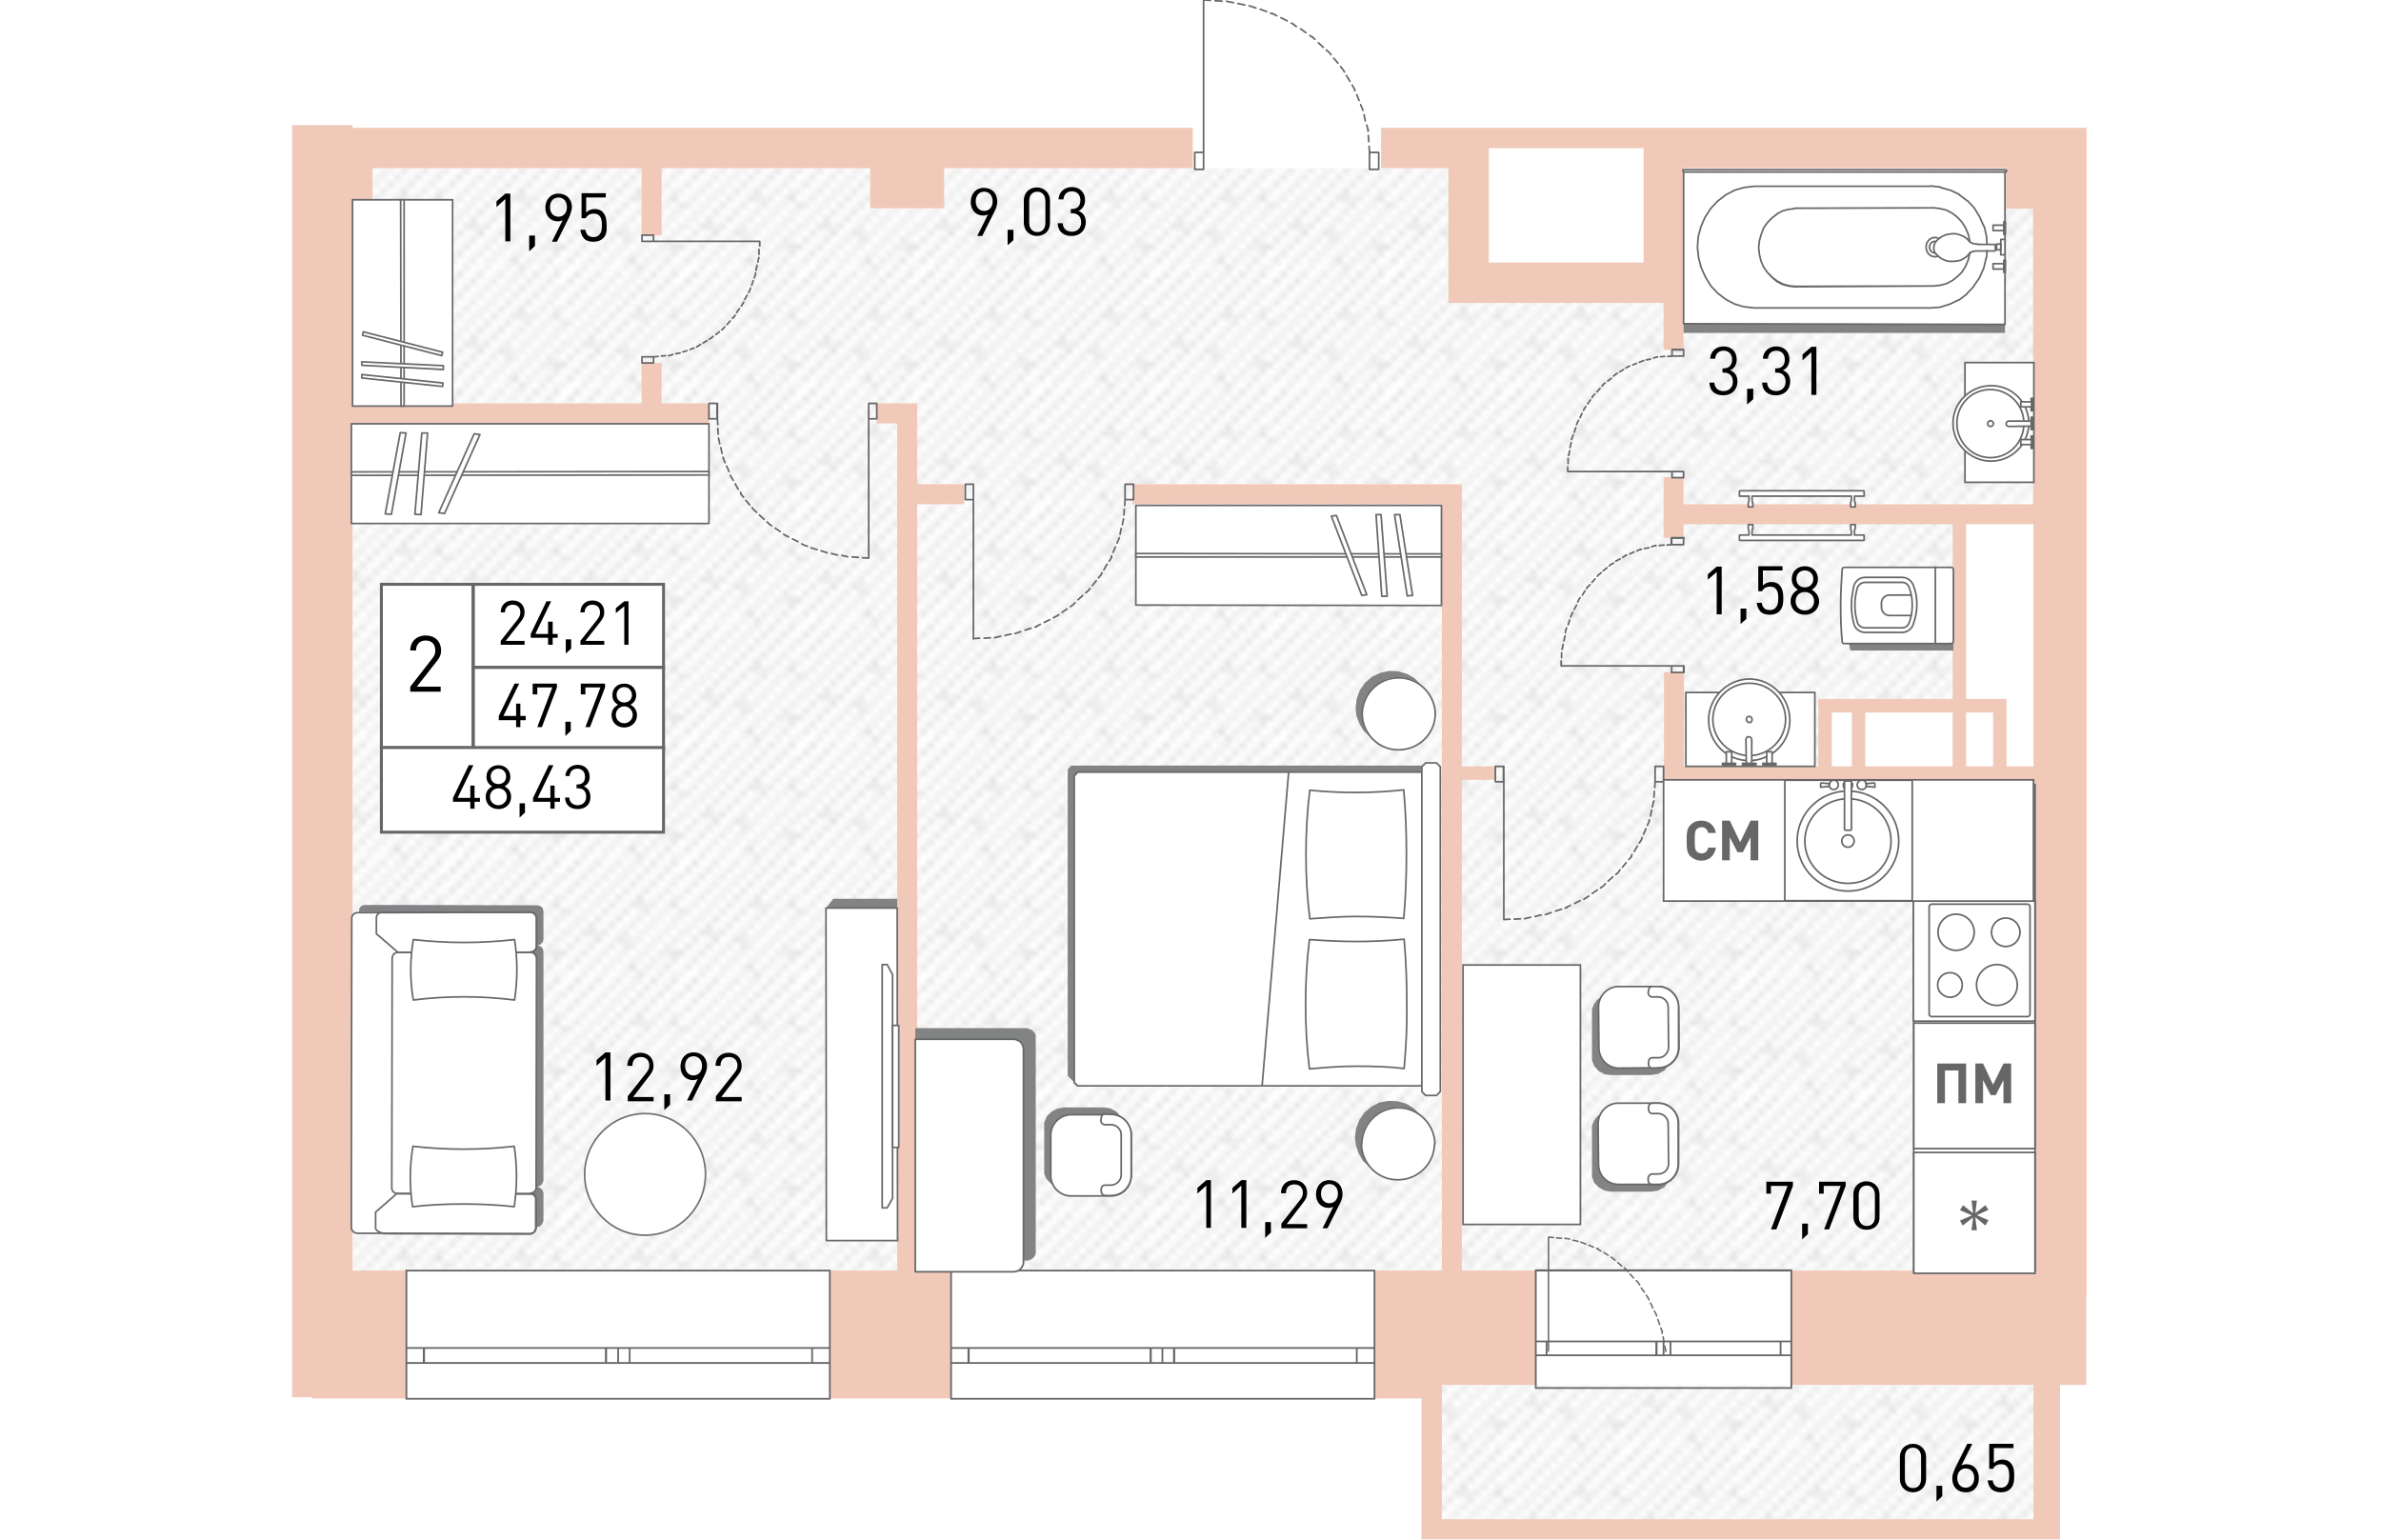 <?xml version="1.0" encoding="utf-8"?>
<!-- Generator: Adobe Illustrator 22.1.0, SVG Export Plug-In . SVG Version: 6.00 Build 0)  -->
<svg version="1.1" id="Слой_1" xmlns="http://www.w3.org/2000/svg" xmlns:xlink="http://www.w3.org/1999/xlink" x="0px" y="0px"
	 viewBox="0 0 471 400" style="enable-background:new 0 0 471 400;" xml:space="preserve" width="883" height="571">
<pattern  y="400" width="16.7" height="16.7" patternUnits="userSpaceOnUse" id="Unnamed_Pattern" viewBox="17 -33.8 16.7 16.7" style="overflow:visible;">
	<g>
		<rect x="17" y="-33.8" style="fill:none;" width="16.7" height="16.7"/>
		<g>
			<defs>
				<rect id="SVGID_1_" x="17" y="-33.8" width="16.7" height="16.7"/>
			</defs>
			<clipPath id="SVGID_2_">
				<use xlink:href="#SVGID_1_"  style="overflow:visible;"/>
			</clipPath>
			
				<line style="clip-path:url(#SVGID_2_);fill:none;stroke:#AAAAAA;stroke-width:0.216;stroke-miterlimit:22.926;" x1="33.5" y1="-50.5" x2="50.5" y2="-33.5"/>
			
				<line style="clip-path:url(#SVGID_2_);fill:none;stroke:#AAAAAA;stroke-width:0.216;stroke-miterlimit:22.926;" x1="16.8" y1="-50.5" x2="33.8" y2="-33.5"/>
			
				<line style="clip-path:url(#SVGID_2_);fill:none;stroke:#AAAAAA;stroke-width:0.216;stroke-miterlimit:22.926;" x1="19.6" y1="-50.7" x2="36.6" y2="-33.7"/>
			
				<line style="clip-path:url(#SVGID_2_);fill:none;stroke:#AAAAAA;stroke-width:0.216;stroke-miterlimit:22.926;" x1="22.3" y1="-50.8" x2="39.3" y2="-33.7"/>
			
				<line style="clip-path:url(#SVGID_2_);fill:none;stroke:#AAAAAA;stroke-width:0.216;stroke-miterlimit:22.926;" x1="25.4" y1="-50.7" x2="42.4" y2="-33.7"/>
			
				<line style="clip-path:url(#SVGID_2_);fill:none;stroke:#AAAAAA;stroke-width:0.216;stroke-miterlimit:22.926;" x1="0.1" y1="-50.5" x2="17.1" y2="-33.5"/>
			
				<line style="clip-path:url(#SVGID_2_);fill:none;stroke:#AAAAAA;stroke-width:0.216;stroke-miterlimit:22.926;" x1="2.9" y1="-50.7" x2="19.9" y2="-33.7"/>
			
				<line style="clip-path:url(#SVGID_2_);fill:none;stroke:#AAAAAA;stroke-width:0.216;stroke-miterlimit:22.926;" x1="5.6" y1="-50.8" x2="22.6" y2="-33.7"/>
			
				<line style="clip-path:url(#SVGID_2_);fill:none;stroke:#AAAAAA;stroke-width:0.216;stroke-miterlimit:22.926;" x1="8.6" y1="-50.7" x2="25.6" y2="-33.7"/>
			
				<line style="clip-path:url(#SVGID_2_);fill:none;stroke:#AAAAAA;stroke-width:0.216;stroke-miterlimit:22.926;" x1="33.5" y1="-33.8" x2="50.5" y2="-16.8"/>
			
				<line style="clip-path:url(#SVGID_2_);fill:none;stroke:#AAAAAA;stroke-width:0.216;stroke-miterlimit:22.926;" x1="30.4" y1="-34.2" x2="47.4" y2="-17.2"/>
			
				<line style="clip-path:url(#SVGID_2_);fill:none;stroke:#AAAAAA;stroke-width:0.216;stroke-miterlimit:22.926;" x1="16.8" y1="-33.8" x2="33.8" y2="-16.8"/>
			
				<line style="clip-path:url(#SVGID_2_);fill:none;stroke:#AAAAAA;stroke-width:0.216;stroke-miterlimit:22.926;" x1="13.7" y1="-34.2" x2="30.7" y2="-17.2"/>
			
				<line style="clip-path:url(#SVGID_2_);fill:none;stroke:#AAAAAA;stroke-width:0.216;stroke-miterlimit:22.926;" x1="19.6" y1="-33.9" x2="36.6" y2="-16.9"/>
			
				<line style="clip-path:url(#SVGID_2_);fill:none;stroke:#AAAAAA;stroke-width:0.216;stroke-miterlimit:22.926;" x1="22.3" y1="-34" x2="39.3" y2="-17"/>
			
				<line style="clip-path:url(#SVGID_2_);fill:none;stroke:#AAAAAA;stroke-width:0.216;stroke-miterlimit:22.926;" x1="25.4" y1="-33.9" x2="42.4" y2="-16.9"/>
			
				<line style="clip-path:url(#SVGID_2_);fill:none;stroke:#AAAAAA;stroke-width:0.216;stroke-miterlimit:22.926;" x1="27.9" y1="-34.2" x2="44.9" y2="-17.2"/>
			
				<line style="clip-path:url(#SVGID_2_);fill:none;stroke:#AAAAAA;stroke-width:0.216;stroke-miterlimit:22.926;" x1="29.8" y1="-32.3" x2="31" y2="-33.6"/>
			
				<line style="clip-path:url(#SVGID_2_);fill:none;stroke:#AAAAAA;stroke-width:0.216;stroke-miterlimit:22.926;" x1="22.8" y1="-27.9" x2="24.2" y2="-29.3"/>
			
				<line style="clip-path:url(#SVGID_2_);fill:none;stroke:#AAAAAA;stroke-width:0.216;stroke-miterlimit:22.926;" x1="28" y1="-25.5" x2="29.5" y2="-26.9"/>
			
				<line style="clip-path:url(#SVGID_2_);fill:none;stroke:#AAAAAA;stroke-width:0.216;stroke-miterlimit:22.926;" x1="23.3" y1="-33.1" x2="24.7" y2="-34.5"/>
			
				<line style="clip-path:url(#SVGID_2_);fill:none;stroke:#AAAAAA;stroke-width:0.216;stroke-miterlimit:22.926;" x1="32.3" y1="-27" x2="33.7" y2="-28.4"/>
			
				<line style="clip-path:url(#SVGID_2_);fill:none;stroke:#AAAAAA;stroke-width:0.216;stroke-miterlimit:22.926;" x1="26.9" y1="-21" x2="28.3" y2="-22.3"/>
			
				<line style="clip-path:url(#SVGID_2_);fill:none;stroke:#AAAAAA;stroke-width:0.216;stroke-miterlimit:22.926;" x1="0.1" y1="-33.8" x2="17.1" y2="-16.8"/>
			
				<line style="clip-path:url(#SVGID_2_);fill:none;stroke:#AAAAAA;stroke-width:0.216;stroke-miterlimit:22.926;" x1="2.9" y1="-33.9" x2="19.9" y2="-16.9"/>
			
				<line style="clip-path:url(#SVGID_2_);fill:none;stroke:#AAAAAA;stroke-width:0.216;stroke-miterlimit:22.926;" x1="5.6" y1="-34" x2="22.6" y2="-17"/>
			
				<line style="clip-path:url(#SVGID_2_);fill:none;stroke:#AAAAAA;stroke-width:0.216;stroke-miterlimit:22.926;" x1="8.6" y1="-33.9" x2="25.6" y2="-16.9"/>
			
				<line style="clip-path:url(#SVGID_2_);fill:none;stroke:#AAAAAA;stroke-width:0.216;stroke-miterlimit:22.926;" x1="11.1" y1="-34.2" x2="28.1" y2="-17.2"/>
			
				<line style="clip-path:url(#SVGID_2_);fill:none;stroke:#AAAAAA;stroke-width:0.216;stroke-miterlimit:22.926;" x1="15.6" y1="-27" x2="17" y2="-28.4"/>
			
				<line style="clip-path:url(#SVGID_2_);fill:none;stroke:#AAAAAA;stroke-width:0.216;stroke-miterlimit:22.926;" x1="33.5" y1="-17.1" x2="50.5" y2="-0.1"/>
			
				<line style="clip-path:url(#SVGID_2_);fill:none;stroke:#AAAAAA;stroke-width:0.216;stroke-miterlimit:22.926;" x1="30.4" y1="-17.5" x2="47.4" y2="-0.5"/>
			
				<line style="clip-path:url(#SVGID_2_);fill:none;stroke:#AAAAAA;stroke-width:0.216;stroke-miterlimit:22.926;" x1="16.8" y1="-17.1" x2="33.8" y2="-0.1"/>
			
				<line style="clip-path:url(#SVGID_2_);fill:none;stroke:#AAAAAA;stroke-width:0.216;stroke-miterlimit:22.926;" x1="13.7" y1="-17.5" x2="30.7" y2="-0.5"/>
			
				<line style="clip-path:url(#SVGID_2_);fill:none;stroke:#AAAAAA;stroke-width:0.216;stroke-miterlimit:22.926;" x1="19.6" y1="-17.2" x2="36.6" y2="-0.2"/>
			
				<line style="clip-path:url(#SVGID_2_);fill:none;stroke:#AAAAAA;stroke-width:0.216;stroke-miterlimit:22.926;" x1="22.3" y1="-17.3" x2="39.3" y2="-0.3"/>
			
				<line style="clip-path:url(#SVGID_2_);fill:none;stroke:#AAAAAA;stroke-width:0.216;stroke-miterlimit:22.926;" x1="25.4" y1="-17.2" x2="42.4" y2="-0.2"/>
			
				<line style="clip-path:url(#SVGID_2_);fill:none;stroke:#AAAAAA;stroke-width:0.216;stroke-miterlimit:22.926;" x1="27.9" y1="-17.5" x2="44.9" y2="-0.5"/>
			
				<line style="clip-path:url(#SVGID_2_);fill:none;stroke:#AAAAAA;stroke-width:0.216;stroke-miterlimit:22.926;" x1="23.3" y1="-16.3" x2="24.7" y2="-17.8"/>
			
				<line style="clip-path:url(#SVGID_2_);fill:none;stroke:#AAAAAA;stroke-width:0.216;stroke-miterlimit:22.926;" x1="0.1" y1="-17.1" x2="17.1" y2="-0.1"/>
			
				<line style="clip-path:url(#SVGID_2_);fill:none;stroke:#AAAAAA;stroke-width:0.216;stroke-miterlimit:22.926;" x1="2.9" y1="-17.2" x2="19.9" y2="-0.2"/>
			
				<line style="clip-path:url(#SVGID_2_);fill:none;stroke:#AAAAAA;stroke-width:0.216;stroke-miterlimit:22.926;" x1="5.6" y1="-17.3" x2="22.6" y2="-0.3"/>
			
				<line style="clip-path:url(#SVGID_2_);fill:none;stroke:#AAAAAA;stroke-width:0.216;stroke-miterlimit:22.926;" x1="8.6" y1="-17.2" x2="25.6" y2="-0.2"/>
			
				<line style="clip-path:url(#SVGID_2_);fill:none;stroke:#AAAAAA;stroke-width:0.216;stroke-miterlimit:22.926;" x1="11.1" y1="-17.5" x2="28.1" y2="-0.5"/>
		</g>
	</g>
</pattern>
<pattern  id="SVGID_3_" xlink:href="#Unnamed_Pattern" patternTransform="matrix(0 1.799 -1.799 0 6204.558 5024.918)">
</pattern>
<path style="fill:url(#SVGID_3_);" d="M459.7,398.3H297.3v-38.4h162.4V398.3z M459.7,43.7v90.4c-8.2,0.1-16.3,0.3-24.5,0.4v48.7
	c-11.6,0.1-23.3,0.1-34.9,0.2v17.5c19.8-0.1,39.6-0.3,59.4-0.4v129.7H10.8V43.7h296.1c0.3,9.9,0.5,19.8,0.8,29.7
	c16.9-0.6,33.8-1.2,50.7-1.7l-0.6-27.9H459.7z M459.7,43.7v90.4c-8.2,0.1-16.3,0.3-24.5,0.4v48.7c-11.6,0.1-23.3,0.1-34.9,0.2v17.5
	c19.8-0.1,39.6-0.3,59.4-0.4v129.7H10.8V43.7h296.1c0.3,9.9,0.5,19.8,0.8,29.7c16.9-0.6,33.8-1.2,50.7-1.7l-0.6-27.9H459.7z"/>
<g>
	<polygon style="fill:#F1C9B8;" points="98.1,94.3 92.9,94.3 92.9,104.8 17.8,104.8 17.8,52.4 23,52.4 23,43.7 92.9,43.7 92.9,61.1 
		98.1,61.1 98.1,43.7 152.3,43.7 152.3,54.1 171.5,54.1 171.5,43.7 236.1,43.7 236.1,33.2 98.1,33.2 92.9,33.2 23,33.2 17.8,33.2 
		17.8,32.5 2.1,32.5 2.1,363 7.3,363 7.3,363.3 31.8,363.3 31.8,330.1 17.8,330.1 17.8,110 110.4,110 110.4,104.8 98.1,104.8 	"/>
	<polygon style="fill:#F1C9B8;" points="164.5,110 164.5,104.8 159.3,104.8 154,104.8 154,110 159.3,110 159.3,125.8 159.3,131 
		159.3,330.1 141.8,330.1 141.8,363.3 173.3,363.3 173.3,330.1 164.5,330.1 164.5,131 176.7,131 176.7,125.8 164.5,125.8 	"/>
	<path style="fill:#F1C9B8;" d="M468.2,33.2h-20.7h-92.6h-1.7H313h-1.7h-8.7H285v10.5h17.5v24.5v10.5H313h40.2h5.2v12.2h5.2V78.6
		V66.4V43.7h83.8v10.5h7V131h-90.8v-7h-5.2v15.7h5.2v-3.5h69.9v45.4h-31.4h-3.5v3.5v14h-34.9v-24.5h-5.2v24.5v3.5h5.2h90.8v127.5
		h-62.9v29.7h62.9v34.9H300.8v-31.4v-3.5h24.5v-29.7H306V202.6h8.7v-3.5H306V131v-5.2h-5.2h-80.3v5.2h80.3v199.1H292h-8.7v33.2h12.2
		v31.4v5.2h165.9v-3.5v-1.7v-34.9h6.8v-22.7h0.1v-283V41.9v-8.7H468.2z M353.2,43.7v24.5H313V43.7v-5.2h40.2V43.7z M407.3,199.1
		h-5.2v-14h5.2V199.1z M433.5,199.1h-22.7v-14h22.7V199.1z M444,199.1h-7v-14h7V199.1z M454.5,199.1h-7v-14v-3.5H444h-7v-45.4h17.5
		V199.1z"/>
</g>
<path style="fill:none;stroke:#666666;stroke-width:0.45;stroke-miterlimit:10;" d="M325.2,360.6h66.4v-30.6h-66.4V360.6z
	 M391.6,360.6h-66.4 M391.6,330.1h-66.4 M391.6,352.1h-2.8v-3.6h2.8V352.1z M358.4,348.5h1.8v3.6h-1.8V348.5z M388.8,352.1h-28.6
	v-3.6h28.6V352.1z M358.4,352.1h-1.9v-3.6h1.9V352.1z M325.2,348.5h2.8v3.6h-2.8V348.5z M356.5,352.1H328v-3.6h28.6V352.1z
	 M391.6,352.1h-2.8 M388.8,352.1v-3.6 M388.8,348.5h2.8 M358.4,348.5h1.8 M360.2,348.5v3.6 M360.2,352.1h-1.8 M388.8,352.1h-28.6
	 M360.2,348.5h28.6 M358.4,352.1h-1.9 M356.5,352.1v-3.6 M356.5,348.5h1.9 M325.2,348.5h2.8 M328,348.5v3.6 M328,352.1h-2.8
	 M356.5,352.1H328 M328,348.5h28.6"/>
<path style="fill:none;stroke:#666666;stroke-width:0.45;stroke-miterlimit:10;" d="M173.3,363.4h110v-33.3h-110V363.4z
	 M283.3,363.4h-110 M283.3,330.1h-110 M283.3,354.1h-4.6v-3.9h4.6V354.1z M228.2,350.2h3v3.9h-3V350.2z M278.7,354.1h-47.4v-3.9
	h47.4V354.1z M228.2,354.1h-3.1v-3.9h3.1V354.1z M173.3,350.2h4.6v3.9h-4.6V350.2z M225.2,354.1h-47.3v-3.9h47.3V354.1z
	 M283.3,354.1h-4.6 M278.7,354.1v-3.9 M278.7,350.2h4.6 M228.2,350.2h3 M231.3,350.2v3.9 M231.3,354.1h-3 M278.7,354.1h-47.4
	 M231.3,350.2h47.4 M228.2,354.1h-3.1 M225.2,354.1v-3.9 M225.2,350.2h3.1 M173.3,350.2h4.6 M177.8,350.2v3.9 M177.8,354.1h-4.6
	 M225.2,354.1h-47.3 M177.8,350.2h47.3"/>
<path style="fill:none;stroke:#666666;stroke-width:0.45;stroke-miterlimit:10;" d="M31.8,363.4h110v-33.3h-110V363.4z
	 M141.8,363.4h-110 M141.8,330.1h-110 M141.8,354.1h-4.6v-3.9h4.6V354.1z M86.8,350.2h3v3.9h-3V350.2z M137.2,354.1H89.8v-3.9h47.4
	V354.1z M86.8,354.1h-3.1v-3.9h3.1V354.1z M31.8,350.2h4.6v3.9h-4.6V350.2z M83.7,354.1H36.3v-3.9h47.3V354.1z M141.8,354.1h-4.6
	 M137.2,354.1v-3.9 M137.2,350.2h4.6 M86.8,350.2h3 M89.8,350.2v3.9 M89.8,354.1h-3 M137.2,354.1H89.8 M89.8,350.2h47.4 M86.8,354.1
	h-3.1 M83.7,354.1v-3.9 M83.7,350.2h3.1 M31.8,350.2h4.6 M36.3,350.2v3.9 M36.3,354.1h-4.6 M83.7,354.1H36.3 M36.3,350.2h47.3"/>
<path style="fill:none;stroke:#666666;stroke-width:0.437;stroke-linecap:round;stroke-linejoin:round;stroke-miterlimit:10;" d="
	M123.6,62.7l0,1.2 M123.4,64.8l0,1.3 M123.4,66.9l0,0.1 M123.3,67l-0.2,1.1 M122.9,68.9l-0.3,1.3 M122.5,70.9l0,0.2 M122.5,71.2
	l-0.3,1 M121.9,72.9l-0.4,1.2 M121.2,74.8l-0.1,0.3 M121.1,75.2l-0.4,0.8 M120.3,76.7l-0.6,1.1 M119.4,78.5l-0.2,0.4 M119.2,78.9
	l-0.4,0.6 M118.3,80.2l-0.7,1 M117.2,81.9l-0.3,0.5 M116.9,82.3l-0.4,0.4 M115.9,83.4l-0.8,0.9 M114.5,84.9l-0.4,0.5 M114.1,85.4
	l-0.4,0.3 M113.1,86.2l-0.9,0.7 M111.5,87.4l-0.6,0.5 M110.9,87.9l-0.4,0.2 M109.9,88.5l-1,0.6 M108.2,89.5l-0.7,0.4 M107.5,90
	l-0.3,0.1 M106.5,90.4l-1,0.4 M104.7,91.1l-0.9,0.3 M103.8,91.4l-0.2,0 M102.9,91.7l-1.1,0.2 M101,92.1l-1,0.3 M99.9,92.4L99.9,92.4
	 M99.1,92.4L98,92.5 M97.2,92.6L96,92.7 M93,92.7H96v1.6H93V92.7z M96,62.7H93v-1.6H96V62.7z M93,94.3v-1.6 M93,92.7H96 M96,92.7
	v1.6 M96,94.3H93 M96,61.1v1.6 M96,62.7H93 M93,62.7v-1.6 M93,61.1H96 M96,62.7h27.5"/>
<path style="fill:none;stroke:#666666;stroke-width:0.437;stroke-linecap:round;stroke-linejoin:round;stroke-miterlimit:10;" d="
	M179.1,165.9l1.6-0.1 M181.9,165.8l1.6-0.1 M184.6,165.7l0.2-0.1 M184.8,165.6l1.4-0.3 M187.3,165.1l1.6-0.4 M189.9,164.6l0.3-0.1
	 M190.2,164.5l1.2-0.4 M192.5,163.7l1.6-0.5 M195.1,162.9l0.5-0.1 M195.5,162.7l1-0.5 M197.5,161.7l1.4-0.7 M199.9,160.5l0.5-0.3
	 M200.5,160.2l0.8-0.5 M202.1,159.1l1.3-0.9 M204.3,157.6l0.6-0.4 M204.9,157.2l0.6-0.6 M206.3,155.8l1.2-1.1 M208.3,154l0.6-0.5
	 M208.9,153.5l0.5-0.6 M210,152.1l1-1.2 M211.6,150.1l0.7-0.8 M212.3,149.3l0.2-0.5 M213,148l0.8-1.4 M214.4,145.8l0.6-1
	 M214.9,144.8l0.1-0.4 M215.4,143.5l0.6-1.4 M216.4,141.1l0.5-1.1 M216.9,140l0.1-0.3 M217.2,138.8l0.3-1.5 M217.8,136.3l0.3-1.4
	 M218.1,134.9v-0.1 M218.2,133.8l0.1-1.5 M218.4,131.3l0.1-1.5 M220.7,125.8h-2.2v4h2.2V125.8z M177,129.8h2.1v-4H177V129.8z
	 M220.7,125.8h-2.2 M218.5,125.8v4 M218.5,129.8h2.2 M220.7,129.8v-4 M177,129.8h2.1 M179.1,129.8v-4 M179.1,125.8H177 M177,125.8v4
	 M179.1,129.8v36.2"/>
<path style="fill:none;stroke:#666666;stroke-width:0.437;stroke-linecap:round;stroke-linejoin:round;stroke-miterlimit:10;" d="
	M151.9,145l-1.6-0.1 M149.2,144.8l-1.6-0.1 M146.4,144.7l-0.2-0.1 M146.3,144.6l-1.4-0.3 M143.8,144.2l-1.6-0.4 M141.1,143.6
	l-0.3-0.1 M140.8,143.5l-1.3-0.4 M138.5,142.8l-1.6-0.5 M136,141.9l-0.5-0.1 M135.5,141.8l-1-0.5 M133.5,140.7l-1.4-0.7
	 M131.1,139.5l-0.5-0.3 M130.6,139.3l-0.8-0.5 M128.9,138.1l-1.3-0.9 M126.7,136.6l-0.6-0.4 M126.1,136.2l-0.6-0.6 M124.7,134.9
	l-1.2-1.1 M122.8,133.1l-0.6-0.5 M122.1,132.5l-0.5-0.6 M121,131.2l-1-1.2 M119.4,129.2l-0.7-0.8 M118.8,128.4l-0.2-0.5 M118,127.1
	l-0.8-1.4 M116.7,124.8l-0.6-1 M116.1,123.9l-0.1-0.4 M115.6,122.5l-0.6-1.4 M114.6,120.2l-0.5-1.1 M114.2,119.1l-0.1-0.3
	 M113.8,117.8l-0.3-1.5 M113.2,115.3l-0.3-1.4 M112.9,113.9v-0.1 M112.8,112.8l-0.1-1.5 M112.7,110.3l-0.1-1.5 M110.4,104.8h2.2v4
	h-2.2V104.8z M154,108.8h-2.1v-4h2.1V108.8z M110.4,104.8h2.2 M112.5,104.8v4 M112.5,108.8h-2.2 M110.4,108.8v-4 M154,108.8h-2.1
	 M151.9,108.8v-4 M151.9,104.8h2.1 M154,104.8v4 M151.9,108.8V145"/>
<path style="fill:none;stroke:#666666;stroke-width:0.437;stroke-linecap:round;stroke-linejoin:round;stroke-miterlimit:10;" d="
	M238.9,0l1.8,0.1 M241.9,0.2l1.8,0.1 M244.9,0.3l0.2,0.1 M245.1,0.4l1.6,0.3 M247.8,0.9l1.8,0.4 M250.7,1.5l0.3,0.1 M251.1,1.6
	l1.4,0.5 M253.6,2.4l1.7,0.6 M256.3,3.4l0.5,0.2 M256.8,3.5l1.1,0.6 M259,4.6l1.6,0.8 M261.7,6l0.6,0.3 M262.2,6.3l0.8,0.6
	 M264.1,7.5l1.4,1 M266.5,9.2l0.7,0.5 M267.2,9.6l0.6,0.6 M268.7,11.1l1.3,1.2 M270.8,13l0.7,0.6 M271.5,13.6l0.5,0.6 M272.7,15.1
	l1.1,1.3 M274.5,17.3l0.7,0.9 M275.2,18.2l0.3,0.5 M276,19.6l0.9,1.5 M277.5,22.1l0.6,1 M278.1,23.1l0.1,0.5 M278.7,24.6l0.6,1.5
	 M279.7,27.2l0.5,1.2 M280.2,28.4l0.1,0.3 M280.6,29.8l0.3,1.6 M281.3,32.5l0.4,1.5 M281.6,34v0.1 M281.7,35.2l0.1,1.6 M281.9,38
	l0.1,1.6 M284.4,44H282v-4.4h2.4V44z M236.6,39.6h2.3V44h-2.3V39.6z M284.4,44H282 M282,44v-4.4 M282,39.6h2.4 M284.4,39.6V44
	 M236.6,39.6h2.3 M238.9,39.6V44 M238.9,44h-2.3 M236.6,44v-4.4 M238.9,39.6V0"/>
<path style="fill:none;stroke:#666666;stroke-width:0.437;stroke-linecap:round;stroke-linejoin:round;stroke-miterlimit:10;" d="
	M316.9,238.9l1.6-0.1 M319.6,238.8l1.6-0.1 M322.3,238.7l0.2-0.1 M322.5,238.6l1.4-0.3 M325,238.1l1.6-0.4 M327.7,237.6l0.3-0.1
	 M328,237.5l1.2-0.4 M330.3,236.7l1.6-0.5 M332.8,235.9l0.5-0.1 M333.2,235.7l1-0.5 M335.3,234.7l1.4-0.7 M337.7,233.6l0.5-0.3
	 M338.2,233.3l0.8-0.5 M339.9,232.1l1.3-0.9 M342,230.7l0.6-0.4 M342.7,230.2l0.6-0.6 M344,228.9l1.2-1.1 M346,227.2l0.6-0.5
	 M346.6,226.6l0.5-0.6 M347.7,225.3l1-1.2 M349.4,223.3l0.7-0.8 M350,222.5l0.2-0.5 M350.8,221.2l0.8-1.4 M352.1,219l0.6-0.9
	 M352.7,218l0.1-0.4 M353.2,216.7l0.6-1.4 M354.2,214.4l0.5-1.1 M354.6,213.3l0.1-0.3 M355,212l0.3-1.5 M355.5,209.6l0.3-1.4
	 M355.9,208.2v-0.1 M355.9,207.1l0.1-1.5 M356.1,204.6l0.1-1.5 M358.4,199.1h-2.2v4h2.2V199.1z M314.7,203.1h2.1v-4h-2.1V203.1z
	 M358.4,199.1h-2.2 M356.2,199.1v4 M356.2,203.1h2.2 M358.4,203.1v-4 M314.7,203.1h2.1 M316.9,203.1v-4 M316.9,199.1h-2.1
	 M314.7,199.1v4 M316.9,203.1v35.8"/>
<path style="fill:none;stroke:#666666;stroke-width:0.437;stroke-linecap:round;stroke-linejoin:round;stroke-miterlimit:10;" d="
	M331.8,173l0-1.3 M331.9,170.9l0-1.3 M332,168.7l0-0.1 M332.1,168.5l0.2-1.1 M332.5,166.5l0.3-1.3 M332.9,164.4l0-0.2 M332.9,164.1
	l0.3-1 M333.6,162.3l0.4-1.2 M334.3,160.3l0.1-0.4 M334.4,159.9l0.4-0.8 M335.2,158.3l0.6-1.1 M336.1,156.4l0.2-0.4 M336.3,155.9
	l0.4-0.6 M337.3,154.6l0.7-1.1 M338.4,152.9l0.3-0.5 M338.8,152.4l0.5-0.5 M339.8,151.3l0.8-0.9 M341.2,149.7l0.4-0.5 M341.7,149.2
	l0.5-0.4 M342.7,148.3l1-0.8 M344.3,147l0.6-0.5 M345,146.5l0.4-0.2 M346,145.8l1.1-0.6 M347.8,144.8l0.8-0.5 M348.5,144.3l0.3-0.1
	 M349.6,143.9l1.1-0.5 M351.5,143.1l0.9-0.4 M352.4,142.8l0.2-0.1 M353.4,142.5l1.2-0.2 M355.3,142l1.1-0.3 M356.4,141.8
	L356.4,141.8 M357.3,141.7l1.2-0.1 M359.3,141.6l1.2-0.1 M363.6,141.5h-3.2v-1.7h3.2V141.5z M360.5,174.7V173h3.2l0,1.7H360.5z
	 M363.6,139.7v1.7 M363.6,141.5h-3.2 M360.5,141.5v-1.7 M360.5,139.7h3.2 M360.5,174.7V173 M360.5,173h3.2 M363.6,173l0,1.7
	 M363.6,174.7h-3.2 M360.5,173h-28.7"/>
<path style="fill:none;stroke:#666666;stroke-width:0.437;stroke-linecap:round;stroke-linejoin:round;stroke-miterlimit:10;" d="
	M333.5,122.5l0-1.2 M333.6,120.4l0-1.3 M333.7,118.3l0-0.1 M333.8,118.2l0.2-1.1 M334.1,116.3l0.3-1.3 M334.5,114.2l0-0.2
	 M334.6,114l0.3-1 M335.2,112.3l0.4-1.2 M335.8,110.3l0.1-0.3 M335.9,110l0.4-0.8 M336.7,108.5l0.5-1.1 M337.6,106.6l0.2-0.4
	 M337.8,106.2l0.4-0.6 M338.7,104.9l0.7-1 M339.8,103.3l0.3-0.5 M340.1,102.8l0.4-0.4 M341.1,101.8l0.8-0.9 M342.4,100.3l0.4-0.5
	 M342.8,99.8l0.4-0.3 M343.9,99l0.9-0.7 M345.4,97.7l0.6-0.5 M346,97.2l0.4-0.2 M347,96.6l1-0.6 M348.6,95.6l0.7-0.4 M349.3,95.2
	l0.3-0.1 M350.4,94.8l1-0.4 M352.1,94.1l0.8-0.3 M353,93.7l0.2,0 M353.9,93.5l1.1-0.2 M355.8,93l1-0.3 M356.8,92.8L356.8,92.8
	 M357.6,92.7l1.1-0.1 M359.5,92.6l1.1-0.1 M363.6,92.5h-3v-1.6h3V92.5z M360.6,124.1v-1.6h3l0,1.6H360.6z M363.6,90.8v1.6
	 M363.6,92.5h-3 M360.6,92.5v-1.6 M360.6,90.8h3 M360.6,124.1v-1.6 M360.6,122.5h3 M363.6,122.5l0,1.6 M363.6,124.1h-3 M360.6,122.5
	h-27.1"/>
<path style="fill:none;stroke:#666666;stroke-width:0.381;stroke-linecap:round;stroke-linejoin:round;stroke-miterlimit:10;" d="
	M328.5,321.4l1.3,0.1 M330.6,321.6l1.3,0.1 M332.8,321.7l0.1,0.1 M332.9,321.7l1.1,0.2 M334.9,322.2l1.3,0.3 M336.9,322.7l0.2,0.1
	 M337.2,322.8l1,0.4 M339,323.5l1.2,0.5 M341,324.3l0.4,0.1 M341.3,324.5l0.8,0.5 M342.9,325.4l1.1,0.7 M344.8,326.6l0.4,0.3
	 M345.2,326.9l0.6,0.5 M346.5,328l1,0.9 M348.2,329.4l0.5,0.4 M348.7,329.8l0.5,0.6 M349.7,331l0.9,1 M351.3,332.7l0.5,0.5
	 M351.8,333.2l0.4,0.6 M352.6,334.6l0.8,1.1 M353.9,336.5l0.5,0.7 M354.4,337.2l0.2,0.5 M355,338.5l0.6,1.3 M356,340.6l0.5,0.9
	 M356.5,341.5l0.1,0.4 M356.9,342.8l0.5,1.3 M357.7,345l0.4,1.1 M358,346.1l0,0.3 M358.3,347.3l0.2,1.4 M358.7,349.7l0.3,1.3
	 M359,351v0.1 M328.5,351c0-9.9,0-19.7,0-29.6"/>
<polygon style="fill-rule:evenodd;clip-rule:evenodd;fill:#FFFFFF;" points="378.1,127.6 378.2,127.5 410.4,127.5 410.5,127.7 
	410.5,128.9 410.4,128.9 408,128.9 408,130 408.2,130.6 408.2,131.7 407,131.7 407,130.6 407.2,130 407.2,128.9 381.4,128.9 
	381.4,130 381.6,130.6 381.6,131.7 380.4,131.7 380.4,130.6 380.6,130 380.6,128.9 378.2,128.9 378.1,128.9 "/>
<path style="fill:none;stroke:#69686A;stroke-width:0.437;stroke-linecap:round;stroke-linejoin:round;stroke-miterlimit:10;" d="
	M378.1,127.6L378.1,127.6 M378.2,127.5h32.2 M410.4,127.5l0.1,0.1 M410.5,127.7v1.2 M410.5,128.9L410.5,128.9 M410.4,128.9H408
	 M408,128.9v1.1 M408,130l0.1,0.6 M408.2,130.6v1 M408.2,131.7H407 M407,131.7v-1 M407,130.6l0.2-0.7 M407.2,130v-1 M407.2,128.9
	h-25.8 M381.4,128.9v1.1 M381.4,130l0.1,0.5 M381.6,130.6v1.1 M381.6,131.7h-1.2 M380.4,131.7v-1.1 M380.4,130.6l0.2-0.6 M380.6,130
	v-1 M380.6,128.9h-2.4 M378.2,128.9L378.2,128.9 M378.1,128.9v-1.2"/>
<rect x="436.7" y="94.2" style="fill:#FFFFFF;" width="17.9" height="31.1"/>
<rect x="436.7" y="94.2" style="fill:none;stroke:#676768;stroke-width:0.437;stroke-miterlimit:10;" width="17.9" height="31.1"/>
<polygon style="fill-rule:evenodd;clip-rule:evenodd;fill:#FFFFFF;" points="443.3,119.8 440.8,119.5 438.4,118.5 436.5,116.9 
	434.9,114.9 433.9,112.5 433.6,110 433.9,107.5 434.9,105.1 436.5,103 438.4,101.5 440.8,100.5 443.3,100.2 445.8,100.5 
	448.2,101.5 450.2,103 451.7,105.1 452.7,107.5 453.1,110 452.7,112.5 451.7,114.9 450.2,116.9 448.2,118.5 445.8,119.5 "/>
<path style="fill-rule:evenodd;clip-rule:evenodd;fill:#FFFFFF;" d="M443.3,119.8c5.4,0.1,9.8-4.2,10-9.6c0.1-5.4-4.1-9.9-9.5-10
	h-0.5c-5.4,0.1-9.9,4.6-9.7,10C433.7,115.5,438.1,119.7,443.3,119.8"/>
<path style="fill:none;stroke:#676768;stroke-width:0.437;stroke-linecap:round;stroke-linejoin:round;stroke-miterlimit:10;" d="
	M443.3,119.8c5.4,0.1,9.8-4.2,10-9.6c0.1-5.4-4.1-9.9-9.5-10h-0.5c-5.4,0.1-9.9,4.6-9.7,10C433.7,115.5,438.1,119.7,443.3,119.8z"/>
<polygon style="fill-rule:evenodd;clip-rule:evenodd;fill:#FFFFFF;" points="443.3,118.9 440.9,118.4 438.6,117.4 436.7,115.8 
	435.4,113.7 434.7,111.3 434.7,108.8 435.4,106.4 436.7,104.2 438.6,102.6 440.9,101.5 443.3,101.2 445.8,101.5 448,102.6 
	449.9,104.2 451.3,106.4 452,108.8 452,111.3 451.3,113.7 449.9,115.8 448,117.4 445.8,118.4 "/>
<path style="fill-rule:evenodd;clip-rule:evenodd;fill:#FFFFFF;" d="M443.3,101.2c-4.9,0-8.7,3.9-8.7,8.8c0,4.8,3.9,8.9,8.7,8.9
	c4.9,0,8.7-4,8.7-8.8C452.1,105.2,448.1,101.2,443.3,101.2"/>
<path style="fill:none;stroke:#676768;stroke-width:0.437;stroke-linecap:round;stroke-linejoin:round;stroke-miterlimit:10;" d="
	M443.3,101.2c-4.9,0-8.7,3.9-8.7,8.8c0,4.8,3.9,8.9,8.7,8.9c4.9,0,8.7-4,8.7-8.8C452.1,105.2,448.1,101.2,443.3,101.2z"/>
<polygon style="fill-rule:evenodd;clip-rule:evenodd;fill:#FFFFFF;" points="443.3,110.7 442.8,110.5 442.6,110 442.8,109.4 
	443.3,109.3 443.8,109.4 444,110 443.8,110.5 "/>
<polygon style="fill-rule:evenodd;clip-rule:evenodd;fill:#FFFFFF;" points="443.3,111 442.6,110.7 442.3,110 442.6,109.3 
	443.3,109 444,109.3 444.3,110 444,110.7 "/>
<rect x="453.9" y="103.5" style="fill-rule:evenodd;clip-rule:evenodd;fill:#FFFFFF;" width="0.4" height="3.2"/>
<path style="fill-rule:evenodd;clip-rule:evenodd;fill:#FFFFFF;" d="M443.3,109.3c-0.4,0-0.7,0.4-0.7,0.8c0,0.4,0.3,0.7,0.7,0.7
	c0.4,0,0.8-0.3,0.8-0.7C444.1,109.6,443.7,109.3,443.3,109.3"/>
<path style="fill:none;stroke:#676768;stroke-width:0.437;stroke-linecap:round;stroke-linejoin:round;stroke-miterlimit:10;" d="
	M443.3,109.3c-0.4,0-0.7,0.4-0.7,0.8c0,0.4,0.3,0.7,0.7,0.7c0.4,0,0.8-0.3,0.8-0.7C444.1,109.6,443.7,109.3,443.3,109.3z"/>
<rect x="453.9" y="103.5" style="fill-rule:evenodd;clip-rule:evenodd;fill:#FFFFFF;" width="0.4" height="3.2"/>
<rect x="453.9" y="103.5" style="fill:none;stroke:#676768;stroke-width:0.437;stroke-linecap:round;stroke-linejoin:round;stroke-miterlimit:10;" width="0.4" height="3.2"/>
<rect x="451.2" y="104.4" style="fill-rule:evenodd;clip-rule:evenodd;fill:#FFFFFF;" width="2.8" height="1.3"/>
<rect x="451.2" y="104.4" style="fill-rule:evenodd;clip-rule:evenodd;fill:#FFFFFF;" width="2.8" height="1.3"/>
<rect x="451.2" y="104.4" style="fill:none;stroke:#676768;stroke-width:0.437;stroke-linecap:round;stroke-linejoin:round;stroke-miterlimit:10;" width="2.8" height="1.3"/>
<rect x="453.9" y="108.4" style="fill-rule:evenodd;clip-rule:evenodd;fill:#FFFFFF;" width="0.4" height="3.2"/>
<polygon style="fill-rule:evenodd;clip-rule:evenodd;fill:#FFFFFF;" points="453.9,111.6 453.9,108.4 454.3,108.4 454.3,111.6 "/>
<polygon style="fill:none;stroke:#676768;stroke-width:0.437;stroke-linecap:round;stroke-linejoin:round;stroke-miterlimit:10;" points="
	453.9,111.6 453.9,108.4 454.3,108.4 454.3,111.6 "/>
<polygon style="fill-rule:evenodd;clip-rule:evenodd;fill:#FFFFFF;" points="453.9,109.3 453.9,110.7 448.1,110.7 447.7,110.5 
	447.5,110 447.7,109.5 448.1,109.3 "/>
<path style="fill-rule:evenodd;clip-rule:evenodd;fill:#FFFFFF;" d="M453.9,110.7l-5.8,0.1c-0.4,0-0.7-0.3-0.7-0.7
	c0-0.4,0.3-0.7,0.7-0.7h5.8L453.9,110.7z"/>
<path style="fill:none;stroke:#676768;stroke-width:0.437;stroke-linecap:round;stroke-linejoin:round;stroke-miterlimit:10;" d="
	M453.9,110.7l-5.8,0.1c-0.4,0-0.7-0.3-0.7-0.7c0-0.4,0.3-0.7,0.7-0.7h5.8L453.9,110.7z"/>
<rect x="453.9" y="113.3" style="fill-rule:evenodd;clip-rule:evenodd;fill:#FFFFFF;" width="0.4" height="3.2"/>
<rect x="453.9" y="113.3" style="fill-rule:evenodd;clip-rule:evenodd;fill:#FFFFFF;" width="0.4" height="3.2"/>
<rect x="453.9" y="113.3" style="fill:none;stroke:#676768;stroke-width:0.437;stroke-linecap:round;stroke-linejoin:round;stroke-miterlimit:10;" width="0.4" height="3.2"/>
<rect x="451.2" y="114.2" style="fill-rule:evenodd;clip-rule:evenodd;fill:#FFFFFF;" width="2.8" height="1.3"/>
<rect x="451.2" y="114.2" style="fill-rule:evenodd;clip-rule:evenodd;fill:#FFFFFF;" width="2.8" height="1.3"/>
<rect x="451.2" y="114.2" style="fill:none;stroke:#676768;stroke-width:0.437;stroke-linecap:round;stroke-linejoin:round;stroke-miterlimit:10;" width="2.8" height="1.3"/>
<polygon style="fill-rule:evenodd;clip-rule:evenodd;fill:#FFFFFF;" points="221.3,131.3 300.7,131.3 300.7,157.3 221.3,157.2 "/>
<polygon style="fill:none;stroke:#69686A;stroke-width:0.437;stroke-linecap:round;stroke-linejoin:round;stroke-miterlimit:10;" points="
	300.7,157.3 221.3,157.2 221.3,131.3 300.7,131.3 "/>
<polygon style="fill-rule:evenodd;clip-rule:evenodd;fill:#FFFFFF;" points="221.3,143.8 300.7,143.9 300.7,144.7 221.3,144.7 "/>
<polygon style="fill:none;stroke:#69686A;stroke-width:0.437;stroke-linecap:round;stroke-linejoin:round;stroke-miterlimit:10;" points="
	221.3,143.8 300.7,143.9 300.7,144.7 221.3,144.7 "/>
<polygon style="fill-rule:evenodd;clip-rule:evenodd;fill:#FFFFFF;" points="273.4,133.9 281.3,154.5 280,154.7 272.1,134.1 "/>
<polygon style="fill:none;stroke:#69686A;stroke-width:0.437;stroke-linecap:round;stroke-linejoin:round;stroke-miterlimit:10;" points="
	272.1,134.1 273.4,133.9 281.3,154.5 280,154.7 "/>
<polygon style="fill-rule:evenodd;clip-rule:evenodd;fill:#FFFFFF;" points="285,133.7 286.6,154.9 285.2,154.9 283.7,133.7 "/>
<polygon style="fill:none;stroke:#69686A;stroke-width:0.437;stroke-linecap:round;stroke-linejoin:round;stroke-miterlimit:10;" points="
	285.2,154.9 283.7,133.7 285,133.7 286.6,154.9 "/>
<polygon style="fill-rule:evenodd;clip-rule:evenodd;fill:#FFFFFF;" points="289.9,133.7 293.2,154.7 291.8,154.8 288.5,133.7 "/>
<polygon style="fill:none;stroke:#69686A;stroke-width:0.437;stroke-linecap:round;stroke-linejoin:round;stroke-miterlimit:10;" points="
	289.9,133.7 293.2,154.7 291.8,154.8 288.5,133.7 "/>
<polygon style="fill-rule:evenodd;clip-rule:evenodd;fill:#828384;" points="197.5,291.6 198.2,290 199.4,288.8 200.9,288 
	202.6,287.7 213,287.7 214.8,288 216.4,288.9 217.5,290.3 216.2,289.7 214.9,289.6 204.4,289.6 202.8,289.9 201.3,290.6 
	200.1,291.7 199.5,293.2 199.2,294.9 199.2,305.4 199.4,306.8 199.9,308 198.9,307.2 198,306.2 197.5,304.9 "/>
<polygon style="fill-rule:evenodd;clip-rule:evenodd;fill:#FFFFFF;" points="214.9,310.7 216.5,310.4 217.9,309.7 219.1,308.5 
	219.9,307 220.1,305.4 220.1,294.9 219.9,293.2 219.1,291.7 217.9,290.6 216.5,289.9 214.9,289.6 204.4,289.6 202.8,289.9 
	201.3,290.6 200.1,291.7 199.5,293.2 199.2,294.9 199.2,305.4 199.5,307 200.1,308.5 201.3,309.7 202.8,310.4 204.4,310.7 "/>
<path style="fill:none;stroke:#676768;stroke-width:0.437;stroke-linecap:round;stroke-linejoin:round;stroke-miterlimit:10;" d="
	M220.1,294.9L220.1,294.9c0-2.9-2.4-5.3-5.2-5.3l-10.4,0c-2.9,0-5.3,2.4-5.3,5.3v10.5v0c0,2.9,2.4,5.3,5.2,5.3l10.5,0
	c2.9,0,5.2-2.4,5.2-5.3V294.9z"/>
<polygon style="fill-rule:evenodd;clip-rule:evenodd;fill:#FFFFFF;" points="214.9,310.7 216.5,310.4 217.9,309.7 219.1,308.5 
	219.9,307 220.1,305.4 220.1,294.9 219.9,293.2 219.1,291.7 217.9,290.6 216.5,289.9 214.9,289.6 213.3,289.6 212.6,289.9 
	212.3,290.6 212.3,291.2 212.6,291.9 213.3,292.2 214.9,292.2 216.2,292.6 217.1,293.6 217.5,294.9 217.5,305.4 217.1,306.7 
	216.2,307.7 214.9,308 213.3,308 212.6,308.4 212.3,309.1 212.3,309.6 212.6,310.4 213.3,310.7 "/>
<path style="fill:none;stroke:#676768;stroke-width:0.437;stroke-linecap:round;stroke-linejoin:round;stroke-miterlimit:10;" d="
	M213.3,292.2h1.6c1.4,0,2.6,1.2,2.6,2.6v10.5c0,1.4-1.3,2.6-2.7,2.6h-1.5c-0.6,0-1,0.5-1,1.1v0.5v0c0,0.6,0.5,1.1,1.1,1.1l1.5,0
	c2.9,0,5.2-2.4,5.2-5.3v-10.5c0-2.9-2.4-5.3-5.2-5.3l-1.6-0.1c-0.6,0-1,0.5-1,1.1l-0.1,0.6C212.2,291.7,212.7,292.2,213.3,292.2z"/>
<polygon style="fill-rule:evenodd;clip-rule:evenodd;fill:#828384;" points="189.3,270 164,270 164,267.1 192.5,267.1 193.1,267.1 
	193.5,267.3 194,267.5 194.4,267.6 194.7,268 195,268.3 195.2,268.7 195.3,269.1 195.3,269.5 195.3,325.1 195.3,325.5 195.2,326 
	195,326.4 194.7,326.7 194.4,327 194,327.2 193.6,327.4 193.1,327.5 192.5,327.5 192.1,327.5 192.1,272.3 192,272 191.9,271.6 
	191.7,271.2 191.4,270.8 191.1,270.5 190.6,270.3 190.2,270.1 189.8,270 "/>
<polygon style="fill-rule:evenodd;clip-rule:evenodd;fill:#FFFFFF;" points="192.1,328 192.1,272.4 192,272 191.9,271.6 
	191.7,271.2 191.4,270.8 191.1,270.5 190.6,270.3 190.2,270.1 189.8,270 189.3,270 164,270 164,330.4 189.3,330.4 189.8,330.4 
	190.3,330.2 190.7,330.1 191.1,329.8 191.4,329.6 191.7,329.2 191.9,328.8 192.1,328.4 "/>
<polygon style="fill:none;stroke:#676768;stroke-width:0.437;stroke-linecap:round;stroke-linejoin:round;stroke-miterlimit:10;" points="
	192.1,272.3 192,272 191.9,271.6 191.7,271.2 191.4,270.8 191.1,270.5 190.6,270.3 190.2,270.1 189.8,270 189.3,270 164,270 
	164,330.4 189.3,330.4 189.8,330.4 190.3,330.3 190.7,330.1 191.1,329.9 191.4,329.6 191.7,329.2 191.9,328.8 192.1,328.4 
	192.1,328 "/>
<polygon style="fill-rule:evenodd;clip-rule:evenodd;fill:#828384;" points="281.9,303.1 280.3,301.6 279.2,299.7 278.5,297.7 
	278.2,295.5 278.5,293.2 279.4,290.9 280.7,289 282.5,287.5 284.6,286.4 287,286 289.3,286.1 291.5,286.7 293.6,288 295.2,289.6 
	293.2,288.4 291,287.7 288.6,287.7 286.3,288.1 284.2,289.2 282.4,290.7 281,292.6 280.2,294.9 279.9,297.2 280.1,299.3 
	280.8,301.3 "/>
<polygon style="fill-rule:evenodd;clip-rule:evenodd;fill:#828384;" points="282.1,191.4 280.5,189.9 279.4,188 278.6,186 
	278.4,183.8 278.7,181.4 279.5,179.3 280.9,177.3 282.7,175.8 284.8,174.8 287.1,174.3 289.5,174.4 291.8,175.1 293.7,176.2 
	295.4,177.9 293.4,176.7 291.1,176.1 288.8,176 286.5,176.4 284.4,177.5 282.6,179 281.2,180.9 280.4,183.1 280.1,185.5 
	280.3,187.6 281,189.6 "/>
<polygon style="fill-rule:evenodd;clip-rule:evenodd;fill:#828384;" points="295.9,198.9 295.6,199.2 295.6,200.6 206.2,200.6 
	205.3,201.6 205.3,281.2 204.5,280.4 203.6,279.5 203.6,199.9 204.5,198.9 "/>
<polygon style="fill-rule:evenodd;clip-rule:evenodd;fill:#FFFFFF;" points="299,297.2 298.6,299.7 297.7,302 296.1,304 
	294.2,305.6 291.9,306.5 289.4,306.8 287,306.5 284.6,305.6 282.7,304 281.2,302 280.2,299.7 279.9,297.2 280.2,294.8 281.2,292.4 
	282.7,290.4 284.6,289 287,288 289.4,287.6 291.9,288 294.2,289 296.1,290.4 297.7,292.4 298.6,294.8 "/>
<path style="fill:none;stroke:#69686A;stroke-width:0.437;stroke-linecap:round;stroke-linejoin:round;stroke-miterlimit:10;" d="
	M299,297.2c-0.1-5.3-4.5-9.5-9.7-9.4c-5.1,0.1-9.2,4.2-9.3,9.4 M279.9,297.2c0.1,5.3,4.5,9.5,9.7,9.3c5.1-0.1,9.2-4.2,9.3-9.3"/>
<polygon style="fill-rule:evenodd;clip-rule:evenodd;fill:#FFFFFF;" points="299.1,185.5 298.8,188 297.8,190.3 296.4,192.3 
	294.4,193.8 292,194.8 289.6,195.1 287.1,194.8 284.9,193.8 282.9,192.3 281.3,190.4 280.4,188 280.1,185.5 280.4,183 281.3,180.7 
	282.9,178.7 284.9,177.2 287.1,176.2 289.6,175.9 292,176.2 294.4,177.2 296.4,178.7 297.8,180.7 298.8,183 "/>
<path style="fill:none;stroke:#69686A;stroke-width:0.437;stroke-linecap:round;stroke-linejoin:round;stroke-miterlimit:10;" d="
	M299.1,185.5c-0.1-5.3-4.5-9.5-9.7-9.4c-5.1,0.1-9.2,4.2-9.3,9.4 M280.1,185.5c0.1,5.3,4.5,9.5,9.7,9.3c5.1-0.1,9.2-4.2,9.3-9.3"/>
<polygon style="fill-rule:evenodd;clip-rule:evenodd;fill:#FFFFFF;" points="295.6,200.6 206.2,200.6 205.3,201.6 205.3,281.2 
	206.2,282.1 295.6,282.1 "/>
<polygon style="fill-rule:evenodd;clip-rule:evenodd;fill:#FFFFFF;" points="295.6,200.6 206.2,200.6 205.3,201.6 205.3,281.2 
	206.2,282.1 295.6,282.1 "/>
<polygon style="fill:none;stroke:#69686A;stroke-width:0.437;stroke-linecap:round;stroke-linejoin:round;stroke-miterlimit:10;" points="
	295.6,200.6 206.2,200.6 205.3,201.6 205.3,281.2 206.2,282.1 295.6,282.1 "/>
<polygon style="fill-rule:evenodd;clip-rule:evenodd;fill:#FFFFFF;" points="300.4,283.6 300.4,199.2 299.4,198.2 296.6,198.2 
	295.6,199.2 295.6,283.6 296.6,284.6 299.4,284.6 "/>
<polygon style="fill-rule:evenodd;clip-rule:evenodd;fill:#FFFFFF;" points="295.6,283.6 296.6,284.6 299.4,284.6 300.4,283.6 
	300.4,199.2 299.4,198.2 296.6,198.2 295.6,199.2 "/>
<polygon style="fill:none;stroke:#69686A;stroke-width:0.437;stroke-linecap:round;stroke-linejoin:round;stroke-miterlimit:10;" points="
	295.6,283.6 296.6,284.6 299.4,284.6 300.4,283.6 300.4,199.2 299.4,198.2 296.6,198.2 295.6,199.2 "/>
<polygon style="fill-rule:evenodd;clip-rule:evenodd;fill:#FFFFFF;" points="261,200.6 206.2,200.6 205.3,201.6 205.3,281.2 
	206.2,282.1 254.1,282.1 "/>
<polygon style="fill-rule:evenodd;clip-rule:evenodd;fill:#FFFFFF;" points="261,200.6 206.2,200.6 205.3,201.6 205.3,281.2 
	206.2,282.1 254.1,282.1 "/>
<polygon style="fill:none;stroke:#69686A;stroke-width:0.437;stroke-linecap:round;stroke-linejoin:round;stroke-miterlimit:10;" points="
	261,200.6 206.2,200.6 205.3,201.6 205.3,281.2 206.2,282.1 254.1,282.1 "/>
<polygon style="fill-rule:evenodd;clip-rule:evenodd;fill:#FFFFFF;" points="291,277.6 291.7,266.4 291.7,255.2 291,244 
	282.8,244.4 274.6,244.4 266.4,244 265.7,252.4 265.5,260.8 265.7,269.2 266.4,277.6 274.6,277 282.8,277 "/>
<path style="fill-rule:evenodd;clip-rule:evenodd;fill:#FFFFFF;" d="M291,277.6c-4.1-0.5-8.2-0.6-12.3-0.6c-4.1,0-8.2,0.3-12.3,0.7
	c-0.7-5.6-1-11.2-1-16.8c0-5.7,0.3-11.2,1-16.8c4.1,0.3,8.2,0.5,12.3,0.5c4.1,0,8.2-0.2,12.3-0.6c0.5,5.6,0.7,11.2,0.7,16.8
	C291.8,266.4,291.5,272,291,277.6"/>
<path style="fill:none;stroke:#69686A;stroke-width:0.437;stroke-linecap:round;stroke-linejoin:round;stroke-miterlimit:10;" d="
	M291,277.6c-4.1-0.5-8.2-0.6-12.3-0.6c-4.1,0-8.2,0.3-12.3,0.7c-0.7-5.6-1-11.2-1-16.8c0-5.7,0.3-11.2,1-16.8
	c4.1,0.3,8.2,0.5,12.3,0.5c4.1,0,8.2-0.2,12.3-0.6c0.5,5.6,0.7,11.2,0.7,16.8C291.8,266.4,291.5,272,291,277.6z"/>
<polygon style="fill-rule:evenodd;clip-rule:evenodd;fill:#FFFFFF;" points="290.9,205.2 282.7,205.8 274.6,205.8 266.4,205.2 
	265.7,213.6 265.5,222 265.7,230.3 266.4,238.6 274.6,238.1 282.7,238.1 290.9,238.6 291.5,227.5 291.5,216.4 "/>
<path style="fill-rule:evenodd;clip-rule:evenodd;fill:#FFFFFF;" d="M290.9,238.6c0.5-5.5,0.7-11.1,0.7-16.7
	c0-5.6-0.2-11.1-0.7-16.7c-8.1,0.9-16.3,0.9-24.4,0.1c-0.7,5.5-1,11.1-1,16.7c0,5.6,0.3,11.1,1,16.7c4.1-0.3,8.2-0.6,12.2-0.6
	C282.7,238.1,286.8,238.3,290.9,238.6"/>
<path style="fill:none;stroke:#69686A;stroke-width:0.437;stroke-linecap:round;stroke-linejoin:round;stroke-miterlimit:10;" d="
	M290.9,238.6c0.5-5.5,0.7-11.1,0.7-16.7c0-5.6-0.2-11.1-0.7-16.7c-8.1,0.9-16.3,0.9-24.4,0.1c-0.7,5.5-1,11.1-1,16.7
	c0,5.6,0.3,11.1,1,16.7c4.1-0.3,8.2-0.6,12.2-0.6C282.7,238.1,286.8,238.3,290.9,238.6z"/>
<polygon style="fill-rule:evenodd;clip-rule:evenodd;fill:#FFFFFF;" points="17.8,51.9 17.8,105.5 43.8,105.5 43.8,51.9 "/>
<polygon style="fill:none;stroke:#69686A;stroke-width:0.437;stroke-linecap:round;stroke-linejoin:round;stroke-miterlimit:10;" points="
	43.8,105.5 43.8,51.9 17.8,51.9 17.8,105.5 "/>
<polygon style="fill-rule:evenodd;clip-rule:evenodd;fill:#FFFFFF;" points="30.3,51.9 30.4,105.5 31.2,105.5 31.2,51.9 "/>
<polygon style="fill:none;stroke:#69686A;stroke-width:0.437;stroke-linecap:round;stroke-linejoin:round;stroke-miterlimit:10;" points="
	30.3,51.9 30.4,105.5 31.2,105.5 31.2,51.9 "/>
<polygon style="fill-rule:evenodd;clip-rule:evenodd;fill:#FFFFFF;" points="20.4,87.1 41,92.4 41.2,91.5 20.6,86.2 "/>
<polygon style="fill:none;stroke:#69686A;stroke-width:0.437;stroke-linecap:round;stroke-linejoin:round;stroke-miterlimit:10;" points="
	20.6,86.2 20.4,87.1 41,92.4 41.2,91.5 "/>
<polygon style="fill-rule:evenodd;clip-rule:evenodd;fill:#FFFFFF;" points="20.2,94.9 41.4,96 41.4,95 20.2,94 "/>
<polygon style="fill:none;stroke:#69686A;stroke-width:0.437;stroke-linecap:round;stroke-linejoin:round;stroke-miterlimit:10;" points="
	41.4,95 20.2,94 20.2,94.9 41.4,96 "/>
<polygon style="fill-rule:evenodd;clip-rule:evenodd;fill:#FFFFFF;" points="20.2,98.2 41.2,100.4 41.3,99.5 20.2,97.3 "/>
<polygon style="fill:none;stroke:#69686A;stroke-width:0.437;stroke-linecap:round;stroke-linejoin:round;stroke-miterlimit:10;" points="
	20.2,98.2 41.2,100.4 41.3,99.5 20.2,97.3 "/>
<polygon style="fill-rule:evenodd;clip-rule:evenodd;fill:#FFFFFF;" points="110.4,110.1 17.5,110.1 17.5,136 110.4,136 "/>
<polygon style="fill:none;stroke:#69686A;stroke-width:0.437;stroke-linecap:round;stroke-linejoin:round;stroke-miterlimit:10;" points="
	17.5,136 110.4,136 110.4,110.1 17.5,110.1 "/>
<polygon style="fill-rule:evenodd;clip-rule:evenodd;fill:#FFFFFF;" points="110.4,122.5 17.5,122.6 17.5,123.5 110.4,123.4 "/>
<polygon style="fill:none;stroke:#69686A;stroke-width:0.437;stroke-linecap:round;stroke-linejoin:round;stroke-miterlimit:10;" points="
	110.4,122.5 17.5,122.6 17.5,123.5 110.4,123.4 "/>
<polygon style="fill-rule:evenodd;clip-rule:evenodd;fill:#FFFFFF;" points="49.4,112.7 40.2,133.2 41.7,133.4 50.9,112.9 "/>
<polygon style="fill:none;stroke:#69686A;stroke-width:0.437;stroke-linecap:round;stroke-linejoin:round;stroke-miterlimit:10;" points="
	50.9,112.9 49.4,112.7 40.2,133.2 41.7,133.4 "/>
<polygon style="fill-rule:evenodd;clip-rule:evenodd;fill:#FFFFFF;" points="35.8,112.5 34,133.6 35.6,133.7 37.4,112.5 "/>
<polygon style="fill:none;stroke:#69686A;stroke-width:0.437;stroke-linecap:round;stroke-linejoin:round;stroke-miterlimit:10;" points="
	35.6,133.7 37.3,112.5 35.8,112.5 34,133.6 "/>
<polygon style="fill-rule:evenodd;clip-rule:evenodd;fill:#FFFFFF;" points="30.2,112.4 26.3,133.5 27.9,133.6 31.7,112.5 "/>
<polygon style="fill:none;stroke:#69686A;stroke-width:0.437;stroke-linecap:round;stroke-linejoin:round;stroke-miterlimit:10;" points="
	30.2,112.4 26.3,133.5 27.9,133.6 31.7,112.5 "/>
<polygon style="fill-rule:evenodd;clip-rule:evenodd;fill:#828384;" points="339.8,275.4 340.4,277 341.6,278.3 343.1,279.1 
	344.8,279.3 355.2,279.3 357,279 358.6,278.1 359.7,276.8 358.5,277.3 357.1,277.4 346.7,277.4 345,277.2 343.6,276.4 342.4,275.3 
	341.7,273.8 341.4,272.2 341.4,261.6 341.6,260.3 342.1,259 341.1,259.8 340.3,260.9 339.8,262.2 "/>
<polygon style="fill-rule:evenodd;clip-rule:evenodd;fill:#FFFFFF;" points="357.1,256.4 358.7,256.6 360.2,257.4 361.3,258.6 
	362.1,260 362.3,261.6 362.3,272.2 362.1,273.8 361.3,275.3 360.2,276.4 358.7,277.2 357.1,277.4 346.7,277.4 345,277.2 
	343.6,276.4 342.4,275.3 341.7,273.8 341.4,272.2 341.4,261.6 341.7,260 342.4,258.6 343.6,257.4 345,256.6 346.7,256.4 "/>
<path style="fill-rule:evenodd;clip-rule:evenodd;fill:#FFFFFF;" d="M362.3,261.6l0.1,10.5c0,2.9-2.4,5.3-5.2,5.3l-10.4,0.1
	c-2.9,0-5.2-2.4-5.2-5.3l-0.1-10.6v0c0-2.9,2.4-5.3,5.2-5.3h10.5C360,256.4,362.3,258.7,362.3,261.6"/>
<path style="fill:none;stroke:#676768;stroke-width:0.437;stroke-linecap:round;stroke-linejoin:round;stroke-miterlimit:10;" d="
	M362.3,261.6l0.1,10.5c0,2.9-2.4,5.3-5.2,5.3l-10.4,0.1c-2.9,0-5.2-2.4-5.2-5.3l-0.1-10.6v0c0-2.9,2.4-5.3,5.2-5.3h10.5
	C360,256.4,362.3,258.7,362.3,261.6z"/>
<polygon style="fill-rule:evenodd;clip-rule:evenodd;fill:#FFFFFF;" points="357.1,256.4 358.7,256.6 360.2,257.4 361.3,258.6 
	362.1,260 362.3,261.6 362.3,272.2 362.1,273.8 361.3,275.3 360.2,276.4 358.7,277.2 357.1,277.4 355.5,277.4 354.8,277.1 
	354.5,276.4 354.5,275.9 354.8,275.1 355.5,274.8 357.1,274.8 358.4,274.5 359.3,273.5 359.7,272.2 359.7,261.6 359.3,260.3 
	358.4,259.4 357.1,259 355.5,259 354.8,258.7 354.5,258 354.5,257.5 354.8,256.7 355.5,256.4 "/>
<path style="fill-rule:evenodd;clip-rule:evenodd;fill:#FFFFFF;" d="M357.1,277.4c2.9,0,5.2-2.4,5.2-5.3v-10.5
	c0-2.9-2.4-5.3-5.3-5.3h-1.5c-0.6,0-1,0.5-1,1.1v0l-0.1,0.5c0,0.6,0.5,1.1,1,1.1h1.6c1.4,0,2.6,1.2,2.6,2.6l0.1,10.5
	c0,1.4-1.2,2.7-2.6,2.7l-1.6,0c-0.6,0-1,0.5-1,1.1l0,0.6c0,0.6,0.5,1,1,1L357.1,277.4z"/>
<path style="fill:none;stroke:#676768;stroke-width:0.437;stroke-linecap:round;stroke-linejoin:round;stroke-miterlimit:10;" d="
	M357.1,277.4c2.9,0,5.2-2.4,5.2-5.3v-10.5c0-2.9-2.4-5.3-5.3-5.3h-1.5c-0.6,0-1,0.5-1,1.1v0l-0.1,0.5c0,0.6,0.5,1.1,1,1.1h1.6
	c1.4,0,2.6,1.2,2.6,2.6l0.1,10.5c0,1.4-1.2,2.7-2.6,2.7l-1.6,0c-0.6,0-1,0.5-1,1.1l0,0.6c0,0.6,0.5,1,1,1L357.1,277.4z"/>
<polygon style="fill-rule:evenodd;clip-rule:evenodd;fill:#828384;" points="339.8,305.7 340.4,307.3 341.6,308.5 343.1,309.3 
	344.8,309.6 355.2,309.6 357,309.3 358.6,308.4 359.7,307 358.5,307.6 357.1,307.7 346.7,307.7 345,307.5 343.6,306.7 342.4,305.6 
	341.7,304.1 341.4,302.4 341.4,291.9 341.6,290.5 342.1,289.3 341.1,290.1 340.3,291.2 339.8,292.4 "/>
<polygon style="fill-rule:evenodd;clip-rule:evenodd;fill:#FFFFFF;" points="357.1,286.6 358.7,286.9 360.2,287.7 361.3,288.8 
	362.1,290.3 362.3,291.9 362.3,302.4 362.1,304.1 361.3,305.6 360.2,306.7 358.7,307.5 357.1,307.7 346.7,307.7 345,307.5 
	343.6,306.7 342.4,305.6 341.7,304.1 341.4,302.4 341.4,291.9 341.7,290.3 342.4,288.8 343.6,287.7 345,286.9 346.7,286.6 "/>
<path style="fill-rule:evenodd;clip-rule:evenodd;fill:#FFFFFF;" d="M362.3,302.4L362.3,302.4c0,2.9-2.4,5.3-5.2,5.3h-10.4
	c-2.9,0-5.2-2.3-5.2-5.2l-0.1-10.6v0c0-2.9,2.4-5.3,5.2-5.3H357c2.9,0,5.3,2.4,5.3,5.3V302.4z"/>
<path style="fill:none;stroke:#676768;stroke-width:0.437;stroke-linecap:round;stroke-linejoin:round;stroke-miterlimit:10;" d="
	M362.3,302.4L362.3,302.4c0,2.9-2.4,5.3-5.2,5.3h-10.4c-2.9,0-5.2-2.3-5.2-5.2l-0.1-10.6v0c0-2.9,2.4-5.3,5.2-5.3H357
	c2.9,0,5.3,2.4,5.3,5.3V302.4z"/>
<polygon style="fill-rule:evenodd;clip-rule:evenodd;fill:#FFFFFF;" points="357.1,286.6 358.7,286.9 360.2,287.7 361.3,288.8 
	362.1,290.3 362.3,291.9 362.3,302.4 362.1,304.1 361.3,305.6 360.2,306.7 358.7,307.5 357.1,307.7 355.5,307.7 354.8,307.4 
	354.5,306.7 354.5,306.1 354.8,305.4 355.5,305.1 357.1,305.1 358.4,304.8 359.3,303.8 359.7,302.4 359.7,291.9 359.3,290.6 
	358.4,289.7 357.1,289.3 355.5,289.3 354.8,289 354.5,288.2 354.5,287.7 354.8,287 355.5,286.6 "/>
<path style="fill-rule:evenodd;clip-rule:evenodd;fill:#FFFFFF;" d="M357,286.6h-1.5c-0.6,0-1,0.5-1,1.1v0v0.5c0,0.6,0.4,1.1,1,1.1
	h1.5c1.4,0,2.6,1.2,2.6,2.6l0.1,10.5c0,1.4-1.2,2.6-2.6,2.6l-1.6,0c-0.6,0-1.1,0.5-1.1,1.1l0,0.6c0,0.6,0.5,1,1,1h1.6
	c2.9,0,5.2-2.4,5.2-5.3v0v-10.5C362.3,289,359.9,286.6,357,286.6"/>
<path style="fill:none;stroke:#676768;stroke-width:0.437;stroke-linecap:round;stroke-linejoin:round;stroke-miterlimit:10;" d="
	M357,286.6h-1.5c-0.6,0-1,0.5-1,1.1v0v0.5c0,0.6,0.4,1.1,1,1.1h1.5c1.4,0,2.6,1.2,2.6,2.6l0.1,10.5c0,1.4-1.2,2.6-2.6,2.6l-1.6,0
	c-0.6,0-1.1,0.5-1.1,1.1l0,0.6c0,0.6,0.5,1,1,1h1.6c2.9,0,5.2-2.4,5.2-5.3v0v-10.5C362.3,289,359.9,286.6,357,286.6z"/>
<rect x="306.3" y="250.7" style="fill-rule:evenodd;clip-rule:evenodd;fill:#FFFFFF;" width="30.5" height="67.4"/>
<rect x="306.3" y="250.7" style="fill:none;stroke:#676768;stroke-width:0.437;stroke-miterlimit:10;" width="30.5" height="67.4"/>
<rect x="423.4" y="203.8" style="fill-rule:evenodd;clip-rule:evenodd;fill:#FFFFFF;" width="31.5" height="126.6"/>
<rect x="423.4" y="203.8" style="fill:none;stroke:#666666;stroke-width:0.437;stroke-miterlimit:10;" width="31.5" height="126.6"/>
<rect x="423.4" y="299.4" style="fill-rule:evenodd;clip-rule:evenodd;fill:#FFFFFF;" width="31.5" height="31.4"/>
<rect x="423.4" y="299.4" style="fill:none;stroke:#666666;stroke-width:0.437;stroke-miterlimit:10;" width="31.5" height="31.4"/>
<polygon style="fill:#666666;" points="436.1,318.4 438.8,316.3 438.8,316.3 438.4,319.6 439.8,319.6 439.4,316.3 439.5,316.3 
	442,318.4 442.8,317 439.8,315.7 439.8,315.7 442.8,314.3 442,313.1 439.5,315.1 439.4,315.1 439.8,311.9 438.4,311.9 438.8,315.1 
	438.7,315.1 436.2,313.1 435.4,314.4 438.4,315.7 438.4,315.8 435.4,317.1 "/>
<rect x="423.3" y="233.9" style="fill:#FFFFFF;" width="31.6" height="31.4"/>
<rect x="423.3" y="233.9" style="fill:none;stroke:#666666;stroke-width:0.437;stroke-linecap:round;stroke-linejoin:round;stroke-miterlimit:10;" width="31.6" height="31.4"/>
<path style="fill:#FFFFFF;" d="M453,264.1h-25c-0.3,0-0.6-0.3-0.6-0.6v-28c0-0.3,0.3-0.6,0.6-0.6h25c0.3,0,0.6,0.3,0.6,0.6v28
	C453.6,263.8,453.3,264.1,453,264.1"/>
<path style="fill:none;stroke:#666666;stroke-width:0.437;stroke-linecap:round;stroke-linejoin:round;stroke-miterlimit:10;" d="
	M453,264.1h-25c-0.3,0-0.6-0.3-0.6-0.6v-28c0-0.3,0.3-0.6,0.6-0.6h25c0.3,0,0.6,0.3,0.6,0.6v28C453.6,263.8,453.3,264.1,453,264.1z"
	/>
<path style="fill:#FFFFFF;" d="M429.6,255.9c0-1.8,1.4-3.2,3.2-3.2c1.8,0,3.2,1.4,3.2,3.2c0,1.8-1.4,3.2-3.2,3.2
	C431,259,429.6,257.6,429.6,255.9"/>
<path style="fill:none;stroke:#666666;stroke-width:0.437;stroke-linecap:round;stroke-linejoin:round;stroke-miterlimit:10;" d="
	M429.6,255.9c0-1.8,1.4-3.2,3.2-3.2c1.8,0,3.2,1.4,3.2,3.2c0,1.8-1.4,3.2-3.2,3.2C431,259,429.6,257.6,429.6,255.9z"/>
<path style="fill:#FFFFFF;" d="M439.7,255.9c0-2.9,2.4-5.3,5.3-5.3c2.9,0,5.3,2.4,5.3,5.3c0,2.9-2.4,5.3-5.3,5.3
	C442.1,261.2,439.7,258.8,439.7,255.9"/>
<path style="fill:none;stroke:#666666;stroke-width:0.437;stroke-linecap:round;stroke-linejoin:round;stroke-miterlimit:10;" d="
	M439.7,255.9c0-2.9,2.4-5.3,5.3-5.3c2.9,0,5.3,2.4,5.3,5.3c0,2.9-2.4,5.3-5.3,5.3C442.1,261.2,439.7,258.8,439.7,255.9z"/>
<path style="fill:#FFFFFF;" d="M429.7,242.2c0-2.6,2.1-4.7,4.7-4.7c2.6,0,4.7,2.1,4.7,4.7c0,2.6-2.1,4.7-4.7,4.7
	C431.8,246.9,429.7,244.8,429.7,242.2"/>
<path style="fill:none;stroke:#666666;stroke-width:0.437;stroke-linecap:round;stroke-linejoin:round;stroke-miterlimit:10;" d="
	M429.7,242.2c0-2.6,2.1-4.7,4.7-4.7c2.6,0,4.7,2.1,4.7,4.7c0,2.6-2.1,4.7-4.7,4.7C431.8,246.9,429.7,244.8,429.7,242.2z"/>
<path style="fill:#FFFFFF;" d="M443.6,242.2c0-2,1.6-3.7,3.7-3.7c2,0,3.7,1.6,3.7,3.7c0,2-1.6,3.7-3.7,3.7
	C445.3,245.9,443.6,244.3,443.6,242.2"/>
<circle style="fill:none;stroke:#666666;stroke-width:0.437;stroke-linecap:round;stroke-linejoin:round;stroke-miterlimit:10;" cx="447.3" cy="242.2" r="3.7"/>
<rect x="358.4" y="202.6" style="fill-rule:evenodd;clip-rule:evenodd;fill:#FFFFFF;" width="96.1" height="31.5"/>
<rect x="358.4" y="202.6" style="fill:none;stroke:#666666;stroke-width:0.437;stroke-miterlimit:10;" width="96.1" height="31.5"/>
<rect x="423.4" y="265.8" style="fill-rule:evenodd;clip-rule:evenodd;fill:#FFFFFF;" width="31.5" height="32.6"/>
<rect x="423.4" y="265.8" style="fill:none;stroke:#666666;stroke-width:0.437;stroke-miterlimit:10;" width="31.5" height="32.6"/>
<polygon style="fill:#666666;" points="435,286.6 435,278.1 431.5,278.1 431.5,286.6 429.5,286.6 429.5,276.3 437,276.3 437,286.6 
	"/>
<polygon style="fill:#666666;" points="446.7,286.6 446.7,280.6 444.7,284.5 443.4,284.5 441.4,280.6 441.4,286.6 439.4,286.6 
	439.4,276.3 441.4,276.3 444,281.8 446.7,276.3 448.7,276.3 448.7,286.6 "/>
<rect x="389.9" y="202.7" style="fill-rule:evenodd;clip-rule:evenodd;fill:#FFFFFF;" width="33.1" height="31.3"/>
<rect x="389.9" y="202.7" style="fill:none;stroke:#666666;stroke-width:0.437;stroke-miterlimit:10;" width="33.1" height="31.3"/>
<path style="fill-rule:evenodd;clip-rule:evenodd;fill:#FFFFFF;" d="M393.1,218.5c0,7.2,5.9,13,13.2,13c7.3,0,13.2-5.8,13.2-13
	c0-7.2-5.9-13-13.2-13C399,205.5,393.1,211.3,393.1,218.5"/>
<path style="fill:none;stroke:#666666;stroke-width:0.437;stroke-miterlimit:10;" d="M393.1,218.5c0,7.2,5.9,13,13.2,13
	c7.3,0,13.2-5.8,13.2-13c0-7.2-5.9-13-13.2-13C399,205.5,393.1,211.3,393.1,218.5z"/>
<path style="fill-rule:evenodd;clip-rule:evenodd;fill:#FFFFFF;" d="M395.1,218.5c0,6.1,5,11,11.2,11c6.2,0,11.2-4.9,11.2-11
	c0-6.1-5-11-11.2-11C400.2,207.5,395.1,212.4,395.1,218.5"/>
<path style="fill:none;stroke:#666666;stroke-width:0.437;stroke-miterlimit:10;" d="M395.1,218.5c0,6.1,5,11,11.2,11
	c6.2,0,11.2-4.9,11.2-11c0-6.1-5-11-11.2-11C400.2,207.5,395.1,212.4,395.1,218.5z"/>
<path style="fill-rule:evenodd;clip-rule:evenodd;fill:#FFFFFF;" d="M404.7,218.5c0,0.9,0.7,1.6,1.6,1.6c0.9,0,1.6-0.7,1.6-1.6
	c0-0.9-0.7-1.6-1.6-1.6C405.5,216.9,404.7,217.6,404.7,218.5"/>
<path style="fill:none;stroke:#666666;stroke-width:0.437;stroke-miterlimit:10;" d="M404.7,218.5c0,0.9,0.7,1.6,1.6,1.6
	c0.9,0,1.6-0.7,1.6-1.6c0-0.9-0.7-1.6-1.6-1.6C405.5,216.9,404.7,217.6,404.7,218.5z"/>
<path style="fill-rule:evenodd;clip-rule:evenodd;fill:#FFFFFF;" d="M405.1,204c0,0.7,0.5,1.2,1.2,1.2c0.7,0,1.2-0.5,1.2-1.2
	c0-0.7-0.5-1.2-1.2-1.2C405.6,202.8,405.1,203.3,405.1,204"/>
<path style="fill:none;stroke:#666666;stroke-width:0.437;stroke-miterlimit:10;" d="M405.1,204c0,0.7,0.5,1.2,1.2,1.2
	c0.7,0,1.2-0.5,1.2-1.2c0-0.7-0.5-1.2-1.2-1.2C405.6,202.8,405.1,203.3,405.1,204z"/>
<path style="fill-rule:evenodd;clip-rule:evenodd;fill:#FFFFFF;" d="M401.4,203.9c0,0.7,0.5,1.2,1.2,1.2c0.7,0,1.2-0.5,1.2-1.2
	c0-0.7-0.5-1.2-1.2-1.2C402,202.7,401.4,203.3,401.4,203.9"/>
<path style="fill:none;stroke:#666666;stroke-width:0.437;stroke-miterlimit:10;" d="M401.4,203.9c0,0.7,0.5,1.2,1.2,1.2
	c0.7,0,1.2-0.5,1.2-1.2c0-0.7-0.5-1.2-1.2-1.2C402,202.7,401.4,203.3,401.4,203.9z"/>
<path style="fill-rule:evenodd;clip-rule:evenodd;fill:#FFFFFF;" d="M408.7,203.9c0,0.7,0.5,1.2,1.2,1.2c0.7,0,1.2-0.5,1.2-1.2
	c0-0.7-0.5-1.2-1.2-1.2C409.2,202.7,408.7,203.3,408.7,203.9"/>
<path style="fill:none;stroke:#666666;stroke-width:0.437;stroke-miterlimit:10;" d="M408.7,203.9c0,0.7,0.5,1.2,1.2,1.2
	c0.7,0,1.2-0.5,1.2-1.2c0-0.7-0.5-1.2-1.2-1.2C409.2,202.7,408.7,203.3,408.7,203.9z"/>
<path style="fill-rule:evenodd;clip-rule:evenodd;fill:#FFFFFF;" d="M405.7,215.7h1.2c0.2,0,0.3-0.1,0.3-0.3v-12.2
	c0-0.2-0.1-0.3-0.3-0.3h-1.2c-0.2,0-0.3,0.1-0.3,0.3v12.2C405.4,215.6,405.6,215.7,405.7,215.7"/>
<path style="fill:none;stroke:#666666;stroke-width:0.437;stroke-miterlimit:10;" d="M405.7,215.7h1.2c0.2,0,0.3-0.1,0.3-0.3v-12.2
	c0-0.2-0.1-0.3-0.3-0.3h-1.2c-0.2,0-0.3,0.1-0.3,0.3v12.2C405.4,215.6,405.6,215.7,405.7,215.7z"/>
<path style="fill-rule:evenodd;clip-rule:evenodd;fill:#FFFFFF;" d="M411.1,204.3c1.1,0.1,2,0.2,2.1,0.2c0.1,0,0.1,0,0.1,0
	c0,0,0-0.1,0-0.1v-0.8c0-0.1-0.1-0.2-0.2-0.2l-2.1,0.2C411.1,203.8,411.1,204,411.1,204.3"/>
<path style="fill:none;stroke:#666666;stroke-width:0.437;stroke-miterlimit:10;" d="M411.1,204.3c1.1,0.1,2,0.2,2.1,0.2
	c0.1,0,0.1,0,0.1,0c0,0,0-0.1,0-0.1v-0.8c0-0.1-0.1-0.2-0.2-0.2l-2.1,0.2C411.1,203.8,411.1,204,411.1,204.3z"/>
<path style="fill-rule:evenodd;clip-rule:evenodd;fill:#FFFFFF;" d="M401.4,204.3c-1.1,0.1-2,0.2-2.1,0.2c-0.1,0-0.1,0-0.1,0
	c0,0,0-0.1,0-0.1v-0.8c0-0.1,0.1-0.2,0.2-0.2l2.1,0.2C401.4,203.8,401.4,204,401.4,204.3"/>
<path style="fill:none;stroke:#666666;stroke-width:0.437;stroke-miterlimit:10;" d="M401.4,204.3c-1.1,0.1-2,0.2-2.1,0.2
	c-0.1,0-0.1,0-0.1,0c0,0,0-0.1,0-0.1v-0.8c0-0.1,0.1-0.2,0.2-0.2l2.1,0.2C401.4,203.8,401.4,204,401.4,204.3z"/>
<polygon style="fill-rule:evenodd;clip-rule:evenodd;fill:#828384;" points="140.8,235.9 142.7,233.5 159.3,233.5 159.3,235.9 "/>
<polygon style="fill-rule:evenodd;clip-rule:evenodd;fill:#FFFFFF;" points="159.4,322.3 159.3,235.9 140.8,235.9 140.9,322.3 "/>
<polygon style="fill:none;stroke:#69686A;stroke-width:0.437;stroke-linecap:round;stroke-linejoin:round;stroke-miterlimit:10;" points="
	159.4,322.3 159.3,235.9 140.8,235.9 140.9,322.3 "/>
<polygon style="fill-rule:evenodd;clip-rule:evenodd;fill:#FFFFFF;" points="156.7,313.8 158.1,311.3 158.1,253.2 156.7,250.6 
	155.4,250.6 155.4,313.8 "/>
<polygon style="fill:none;stroke:#69686A;stroke-width:0.437;stroke-linecap:round;stroke-linejoin:round;stroke-miterlimit:10;" points="
	156.7,313.8 158.1,311.3 158.1,253.2 156.7,250.6 155.4,250.6 155.4,313.8 "/>
<rect x="158.1" y="266.4" style="fill-rule:evenodd;clip-rule:evenodd;fill:#FFFFFF;" width="1.6" height="31.7"/>
<rect x="158.1" y="266.4" style="fill:none;stroke:#69686A;stroke-width:0.437;stroke-linecap:round;stroke-linejoin:round;stroke-miterlimit:10;" width="1.6" height="31.7"/>
<polygon style="fill-rule:evenodd;clip-rule:evenodd;fill:#828384;" points="19.5,236.7 19.6,235.9 20.2,235.3 21,235.1 27.3,235.1 
	65.9,235.2 66.6,235.4 67.2,235.9 67.4,236.7 67.4,244.1 67.2,244.8 66.6,245.4 65.8,245.6 66.6,245.8 67.2,246.4 67.4,247.2 
	67.4,302.5 67.4,306.8 67.1,307.6 66.5,308.1 65.8,308.3 66.5,308.6 67.1,309.1 67.4,309.9 67.4,317.2 67.1,318 66.5,318.6 
	65.7,318.8 65.5,318.8 65.5,311.8 65.3,311 64.7,310.4 63.9,310.2 64.7,310 65.3,309.4 65.5,308.6 65.5,304.3 65.5,249 65.3,248.2 
	64.7,247.7 64,247.4 64.7,247.3 65.4,246.7 65.5,245.9 65.5,238.6 65.4,237.8 64.7,237.2 64,237 25.5,237 19.5,237 "/>
<polygon style="fill-rule:evenodd;clip-rule:evenodd;fill:#FFFFFF;" points="17.6,238.5 17.8,237.7 18.4,237.2 19.1,237 25.5,237 
	64,237 64.7,237.2 65.4,237.8 65.5,238.6 65.5,245.9 65.4,246.7 64.7,247.3 64,247.4 64.7,247.7 65.3,248.2 65.5,249 65.5,304.3 
	65.5,308.6 65.3,309.4 64.7,310 63.9,310.2 64.7,310.4 65.3,311 65.5,311.8 65.5,319.1 65.3,319.9 64.7,320.4 63.9,320.7 
	25.4,320.6 19.1,320.6 18.3,320.4 17.7,319.8 17.5,319.1 17.5,304.3 "/>
<path style="fill:none;stroke:#69686A;stroke-width:0.437;stroke-linecap:round;stroke-linejoin:round;stroke-miterlimit:10;" d="
	M17.5,304.3l0.1-65.7c0-0.9,0.7-1.5,1.6-1.5h6.3L64,237c0.9,0,1.6,0.7,1.6,1.5v7.3c0,0.9-0.7,1.5-1.6,1.5c0.9,0,1.6,0.8,1.6,1.6v0
	l-0.1,55.3l0,4.3c0,0.9-0.7,1.5-1.6,1.5h0c0.9,0,1.6,0.8,1.6,1.6v7.3c0,0.9-0.7,1.6-1.6,1.6l-38.5-0.1h-6.3c-0.9,0-1.6-0.7-1.6-1.5
	V304.3z M28.1,249l-0.1,59.6c0,0.9,0.7,1.5,1.6,1.5l34.3,0h0c0.9,0,1.6-0.7,1.6-1.5l0.1-59.5l0-0.1c0-0.8-0.7-1.6-1.6-1.6H29.7
	C28.8,247.4,28.1,248.1,28.1,249z"/>
<polygon style="fill-rule:evenodd;clip-rule:evenodd;fill:#FFFFFF;" points="27.6,308.6 27.8,309.6 28.6,310.4 29.6,310.7 
	63.9,310.7 64.7,311 65,311.8 65,314.5 24.3,314.4 24.4,243.1 65,243.1 65,245.9 64.7,246.6 64,246.9 29.7,246.9 28.6,247.2 
	27.8,247.9 27.6,249 "/>
<polygon style="fill-rule:evenodd;clip-rule:evenodd;fill:#FFFFFF;" points="53.9,247.5 53.7,246.9 53.8,246.9 "/>
<path style="fill:none;stroke:#69686A;stroke-width:0.437;stroke-linecap:round;stroke-linejoin:round;stroke-miterlimit:10;" d="
	M29.6,247.4l-5.6-4.8l0-4.1c0-0.9,0.7-1.5,1.6-1.5H64c0.9,0,1.6,0.8,1.6,1.6l0,0v7.3c0,0.9-0.7,1.5-1.6,1.5H29.6z M64.1,310.2
	l-34.8-0.1l-5.5,4.8v4.1c0,0.9,1.8,1.5,2.6,1.5l37.4,0.1c0.9,0,1.6-0.7,1.6-1.6v-7.3C65.5,310.9,65,310.2,64.1,310.2z"/>
<polygon style="fill-rule:evenodd;clip-rule:evenodd;fill:#FFFFFF;" points="33.6,244.1 42.4,244.8 51.2,244.8 60,244.1 60.5,249.4 
	60.5,254.6 59.9,259.8 51.1,259.1 42.4,259.1 33.6,259.8 33,254.6 33,249.3 "/>
<path style="fill:none;stroke:#69686A;stroke-width:0.437;stroke-linecap:round;stroke-linejoin:round;stroke-miterlimit:10;" d="
	M33.6,259.8c-0.9-5.2-0.9-10.4,0-15.7c8.8,1,17.6,1,26.3,0c0.8,5.2,0.8,10.4,0,15.7C51.2,258.7,42.3,258.7,33.6,259.8z"/>
<polygon style="fill-rule:evenodd;clip-rule:evenodd;fill:#FFFFFF;" points="33.5,313.5 32.9,308.3 32.9,303 33.5,297.8 42.3,298.5 
	51.1,298.5 59.9,297.8 60.5,303.1 60.4,308.3 59.8,313.5 51.1,312.8 42.3,312.8 "/>
<path style="fill:none;stroke:#69686A;stroke-width:0.437;stroke-linecap:round;stroke-linejoin:round;stroke-miterlimit:10;" d="
	M33.5,297.8c-0.9,5.2-0.9,10.6-0.1,15.7c4.4-0.5,8.7-0.7,13.1-0.7c4.5,0,8.9,0.2,13.3,0.7c0.8-5.2,0.8-10.6,0-15.7
	C51.1,298.8,42.2,298.8,33.5,297.8z"/>
<polygon style="fill-rule:evenodd;clip-rule:evenodd;fill:#FFFFFF;" points="93.8,289.3 97,289.6 100.2,290.6 103,292.3 
	105.4,294.5 107.4,297.2 108.7,300.2 109.4,303.4 109.4,306.7 108.7,310 107.4,313 105.4,315.7 103,317.9 100.2,319.5 97,320.6 
	93.8,320.9 90.5,320.6 87.4,319.5 84.6,317.9 82.1,315.7 80.2,313 78.9,310 78.2,306.7 78.2,303.4 78.9,300.2 80.2,297.2 
	82.1,294.5 84.6,292.3 87.4,290.6 90.5,289.6 "/>
<path style="fill:none;stroke:#707275;stroke-width:0.437;stroke-linecap:round;stroke-linejoin:round;stroke-miterlimit:10;" d="
	M93.8,289.3c-8.6,0-15.7,7.1-15.7,15.8c0,8.7,7,15.8,15.7,15.8c8.7,0,15.7-7.1,15.7-15.8C109.5,296.4,102.5,289.3,93.8,289.3z"/>
<rect x="363.6" y="84.1" style="fill-rule:evenodd;clip-rule:evenodd;fill:#828384;" width="83.5" height="2.4"/>
<rect x="363.6" y="44.3" style="fill-rule:evenodd;clip-rule:evenodd;fill:#FFFFFF;" width="83.5" height="39.7"/>
<path style="fill:none;stroke:#676768;stroke-width:0.437;stroke-linecap:round;stroke-linejoin:round;stroke-miterlimit:10;" d="
	M363.4,44.3c0-0.2,0.1-0.2,0.3-0.2h83.5c0.2,0,0.3,0.1,0.3,0.3c0,0.2-0.1,0.3-0.3,0.3h-83.5C363.5,44.7,363.4,44.5,363.4,44.3z
	 M363.6,44.7v39.4l83.5,0.2V44.6 M430.3,48.6l-2.5-0.3 M432.8,49.4l-2.5-0.7 M435.2,50.5l-2.3-1.1 M437.2,52.1l-2.1-1.6 M439.1,54
	l-1.8-1.9 M440.5,56.3l-1.4-2.3 M441.6,58.8l-1.1-2.5 M442.3,61.4l-0.6-2.6 M442.5,64.2l-0.2-2.8 M442.3,67l0.2-2.8 M441.6,69.6
	l0.6-2.6 M440.5,72.1l1.1-2.5 M439,74.3l1.5-2.2 M437.2,76.3l1.8-1.9 M435.2,77.9l2.1-1.6 M432.8,79l2.3-1.1 M430.3,79.8l2.5-0.8
	 M427.8,80l2.5-0.2 M427.8,48.4H382l-2.6,0.3l-2.5,0.7l-2.3,1.2l-2.1,1.6l-1.8,1.9l-1.5,2.3l-1.1,2.5l-0.7,2.6l-0.2,2.8l0.3,2.7
	l0.7,2.6l1.1,2.4l1.4,2.3l1.8,1.9l2.1,1.6l2.3,1.2l2.4,0.7L382,80h45.8 M430.3,64.2c0-0.8-0.6-1.5-1.4-1.5c-0.8,0-1.4,0.6-1.4,1.5
	c0,0.9,0.6,1.5,1.4,1.5C429.7,65.7,430.3,65,430.3,64.2z M431.2,64.2c0-1.4-1-2.5-2.3-2.5c-1.3,0-2.3,1.1-2.3,2.5
	c0,1.4,1,2.5,2.3,2.5C430.2,66.7,431.2,65.6,431.2,64.2z M428.7,74.3l1.6-0.2l1.6-0.4l1.5-0.8l1.3-1l1.2-1.2l0.9-1.4l0.7-1.6
	l0.4-1.7l0.2-1.8l-0.2-1.8l-0.4-1.7l-0.7-1.6l-0.9-1.4l-1.2-1.3l-1.3-1l-1.5-0.8l-1.6-0.4l-1.6-0.2l-36.3,0.1l36.3-0.1l1.6,0.2
	l1.6,0.4l1.5,0.8l1.3,1l1.2,1.3l0.9,1.4l0.7,1.6l0.4,1.7l0.2,1.8l-0.2,1.8l-0.4,1.7l-0.7,1.6l-0.9,1.4l-1.2,1.2l-1.3,1l-1.5,0.8
	l-1.6,0.4L428.7,74.3z M428.7,74.3l-36.2,0.1l-1.6-0.2l-1.5-0.4l-1.5-0.8l-1.2-0.9l-1.3-1.3l-1-1.4l-0.7-1.6l-0.4-1.7l-0.2-1.8
	l0.2-1.8l0.5-1.7l0.6-1.6l1-1.4l1.2-1.2l1.3-1l-1.3,1l-1.2,1.2l-1,1.4l-0.6,1.6l-0.5,1.7l-0.2,1.8l0.2,1.8l0.4,1.7l0.7,1.6l1,1.4
	l1.1,1.2l1.3,1.1l1.5,0.8l1.5,0.4l1.6,0.2L428.7,74.3z M392.5,54.2l-1.7,0.2l-1.5,0.4l-1.5,0.8l1.5-0.8l1.5-0.4L392.5,54.2z"/>
<rect x="444" y="68.5" style="fill-rule:evenodd;clip-rule:evenodd;fill:#FFFFFF;" width="2.8" height="1.4"/>
<rect x="444" y="68.5" style="fill:none;stroke:#676768;stroke-width:0.437;stroke-linecap:round;stroke-linejoin:round;stroke-miterlimit:10;" width="2.8" height="1.4"/>
<rect x="444" y="58.5" style="fill-rule:evenodd;clip-rule:evenodd;fill:#FFFFFF;" width="2.8" height="1.4"/>
<rect x="444" y="58.5" style="fill:none;stroke:#676768;stroke-width:0.437;stroke-linecap:round;stroke-linejoin:round;stroke-miterlimit:10;" width="2.8" height="1.4"/>
<rect x="446.8" y="67.6" style="fill-rule:evenodd;clip-rule:evenodd;fill:#FFFFFF;" width="0.4" height="3.2"/>
<rect x="446.8" y="67.6" style="fill:none;stroke:#676768;stroke-width:0.437;stroke-linecap:round;stroke-linejoin:round;stroke-miterlimit:10;" width="0.4" height="3.2"/>
<rect x="446.8" y="57.6" style="fill-rule:evenodd;clip-rule:evenodd;fill:#FFFFFF;" width="0.4" height="3.3"/>
<rect x="446.8" y="57.6" style="fill:none;stroke:#676768;stroke-width:0.437;stroke-linecap:round;stroke-linejoin:round;stroke-miterlimit:10;" width="0.4" height="3.3"/>
<polygon style="fill-rule:evenodd;clip-rule:evenodd;fill:#FFFFFF;" points="444.5,64.5 444.5,63.8 444.5,63.7 444.5,63.7 
	444.4,63.6 444.4,63.6 444.4,63.5 444.4,63.5 444.3,63.5 444.3,63.4 444.2,63.4 444.1,63.4 440,63.4 439.4,63.4 438.9,63.2 
	438.3,63.1 437.8,62.8 437.2,62.1 436.4,61.4 435.5,61 434.6,60.7 433.6,60.6 432.6,60.6 431.6,60.9 430.8,61.2 429.9,61.8 
	429.2,62.5 429,62.7 428.8,63.1 428.7,63.5 428.6,63.8 428.6,64.5 428.7,64.8 428.8,65.2 429,65.5 429.2,65.7 429.9,66.5 430.8,67 
	431.6,67.4 432.6,67.6 433.6,67.6 434.6,67.5 435.5,67.3 436.4,66.7 437.2,66.2 437.8,65.5 438.3,65.2 438.9,65 439.4,64.9 
	440,64.9 444.1,64.9 444.2,64.9 444.3,64.8 444.3,64.8 444.4,64.7 444.4,64.7 444.4,64.6 444.5,64.6 444.5,64.5 "/>
<path style="fill:none;stroke:#676768;stroke-width:0.437;stroke-linecap:round;stroke-linejoin:round;stroke-miterlimit:10;" d="
	M440,63.4h-0.5l-0.6-0.1l-0.5-0.2l-0.5-0.3l-0.6-0.7l-0.8-0.6l-0.9-0.4l-0.9-0.3l-1-0.1l-1,0.1l-1,0.2l-0.9,0.4l-0.9,0.6l-0.7,0.7
	l-0.2,0.3l-0.2,0.3l-0.1,0.4l-0.1,0.4v0.6l0.1,0.4l0.1,0.4l0.2,0.3l0.2,0.2l0.7,0.7l0.9,0.6l0.9,0.4l1,0.2h1l1-0.1l0.9-0.2l0.9-0.5
	l0.8-0.6l0.6-0.7l0.5-0.3l0.5-0.2l0.6-0.1h0.5h4.2h0.1l0.1,0l0.1,0l0.1-0.1l0-0.1l0-0.1c0-0.3,0-0.6,0-0.8v-0.1v-0.1l0-0.1l0-0.1
	l0-0.1l0,0l-0.1-0.1l-0.1,0l-0.1,0h-0.1H440z"/>
<rect x="446" y="62.2" style="fill-rule:evenodd;clip-rule:evenodd;fill:#FFFFFF;" width="1.1" height="4"/>
<rect x="446" y="62.2" style="fill:none;stroke:#676768;stroke-width:0.437;stroke-linecap:round;stroke-linejoin:round;stroke-miterlimit:10;" width="1.1" height="4"/>
<rect x="444.9" y="63.4" style="fill-rule:evenodd;clip-rule:evenodd;fill:#FFFFFF;" width="1.1" height="1.5"/>
<rect x="444.9" y="63.4" style="fill:none;stroke:#676768;stroke-width:0.437;stroke-linecap:round;stroke-linejoin:round;stroke-miterlimit:10;" width="1.1" height="1.5"/>
<polygon style="fill-rule:evenodd;clip-rule:evenodd;fill:#FFFFFF;" points="433.2,167.1 405.4,167.1 405.1,167 404.9,166.6 
	404.5,157.2 404.9,147.8 405.1,147.5 405.4,147.3 433.2,147.3 433.5,147.5 433.7,147.9 433.7,166.6 433.5,167 "/>
<polygon style="fill-rule:evenodd;clip-rule:evenodd;fill:#828384;" points="433.7,166.6 433.5,167 433.2,167.1 406.6,167.1 
	406.8,168.5 406.9,168.9 407.3,169 433.7,169 "/>
<path style="fill:none;stroke:#676768;stroke-width:0.437;stroke-linecap:round;stroke-linejoin:round;stroke-miterlimit:10;" d="
	M433.7,166.6L433.7,166.6c0,0.3-0.3,0.6-0.6,0.6h-27.8c-0.3,0-0.5-0.2-0.5-0.5c-0.3-3.1-0.4-6.3-0.4-9.4c0-3.1,0.2-6.3,0.4-9.4
	c0-0.3,0.3-0.5,0.6-0.5h27.7c0.3,0,0.6,0.3,0.6,0.6V166.6z M420.4,163.1h-9.7c-0.9,0-1.8-0.6-2-1.6c-0.4-1.4-0.6-2.9-0.6-4.3
	c0-1.4,0.2-2.9,0.6-4.3c0.2-0.9,1.1-1.6,2-1.6h9.7c0.8,0,1.5,0.5,1.8,1.3c0.5,1.4,0.8,2.8,0.8,4.3v0.3l0,0.3c0,1.4-0.3,3-0.8,4.3
	C421.9,162.6,421.2,163.1,420.4,163.1z M429,167.1v-19.8 M420.4,164.3h-9.6c-1.4,0-2.7-0.9-3-2.4c-0.4-1.6-0.6-3.1-0.6-4.8
	c0-1.6,0.3-3.2,0.6-4.8c0.4-1.4,1.6-2.3,3-2.3h9.6c1.3,0,2.4,0.8,2.9,2.1c0.6,1.5,0.9,3.1,0.9,4.6v0.3l0,0.3c0,1.6-0.4,3.3-0.9,4.8
	C422.9,163.4,421.7,164.3,420.4,164.3z M422.8,154.6h-5.7c-1.2,0-2.1,0.9-2.1,2.1v1c0,1.2,0.9,2.2,2.1,2.2h5.7"/>
<rect x="364.2" y="179.9" style="fill:#FFFFFF;" width="33.5" height="19.2"/>
<rect x="364.2" y="179.9" style="fill:none;stroke:#676768;stroke-width:0.437;stroke-miterlimit:10;" width="33.5" height="19.2"/>
<polygon style="fill-rule:evenodd;clip-rule:evenodd;fill:#FFFFFF;" points="370.1,186.9 370.5,184.2 371.5,181.7 373.2,179.6 
	375.4,177.9 377.9,176.8 380.7,176.4 383.4,176.8 385.9,177.9 388.2,179.6 389.8,181.7 390.9,184.2 391.2,186.9 390.9,189.6 
	389.8,192.2 388.2,194.3 385.9,196 383.4,197 380.7,197.4 377.9,197 375.4,196 373.2,194.3 371.5,192.2 370.5,189.6 "/>
<path style="fill-rule:evenodd;clip-rule:evenodd;fill:#FFFFFF;" d="M370.1,186.9c-0.1,5.8,4.5,10.6,10.3,10.7
	c5.8,0.1,10.7-4.4,10.8-10.2v-0.5c-0.1-5.8-4.9-10.6-10.7-10.5C374.8,176.6,370.2,181.3,370.1,186.9"/>
<path style="fill:none;stroke:#676768;stroke-width:0.437;stroke-linecap:round;stroke-linejoin:round;stroke-miterlimit:10;" d="
	M370.1,186.9c-0.1,5.8,4.5,10.6,10.3,10.7c5.8,0.1,10.7-4.4,10.8-10.2v-0.5c-0.1-5.8-4.9-10.6-10.7-10.5
	C374.8,176.6,370.2,181.3,370.1,186.9z"/>
<polygon style="fill-rule:evenodd;clip-rule:evenodd;fill:#FFFFFF;" points="371.1,186.9 371.6,184.3 372.7,181.8 374.5,179.8 
	376.7,178.4 379.3,177.6 382,177.6 384.6,178.4 386.9,179.8 388.7,181.8 389.8,184.3 390.2,186.9 389.8,189.6 388.7,192 386.9,194 
	384.6,195.5 382,196.2 379.3,196.2 376.7,195.5 374.5,194 372.7,192 371.6,189.6 "/>
<path style="fill-rule:evenodd;clip-rule:evenodd;fill:#FFFFFF;" d="M390.1,186.9c0-5.2-4.2-9.4-9.4-9.4c-5.2,0-9.5,4.2-9.5,9.4
	c0,5.2,4.3,9.4,9.5,9.4C385.8,196.3,390.1,192.1,390.1,186.9"/>
<path style="fill:none;stroke:#676768;stroke-width:0.437;stroke-linecap:round;stroke-linejoin:round;stroke-miterlimit:10;" d="
	M390.1,186.9c0-5.2-4.2-9.4-9.4-9.4c-5.2,0-9.5,4.2-9.5,9.4c0,5.2,4.3,9.4,9.5,9.4C385.8,196.3,390.1,192.1,390.1,186.9z"/>
<polygon style="fill-rule:evenodd;clip-rule:evenodd;fill:#FFFFFF;" points="379.9,186.9 380.1,186.4 380.7,186.2 381.3,186.4 
	381.4,186.9 381.3,187.4 380.7,187.7 380.1,187.4 "/>
<polygon style="fill-rule:evenodd;clip-rule:evenodd;fill:#FFFFFF;" points="379.6,186.9 379.9,186.2 380.7,185.8 381.4,186.2 
	381.8,186.9 381.4,187.7 380.7,188 379.9,187.7 "/>
<rect x="384.2" y="198.3" style="fill-rule:evenodd;clip-rule:evenodd;fill:#FFFFFF;" width="3.4" height="0.4"/>
<path style="fill-rule:evenodd;clip-rule:evenodd;fill:#FFFFFF;" d="M381.4,186.9c0-0.4-0.4-0.8-0.8-0.8c-0.4,0-0.7,0.4-0.7,0.8
	c0,0.4,0.4,0.8,0.8,0.8C381.1,187.8,381.4,187.4,381.4,186.9"/>
<path style="fill:none;stroke:#676768;stroke-width:0.437;stroke-linecap:round;stroke-linejoin:round;stroke-miterlimit:10;" d="
	M381.4,186.9c0-0.4-0.4-0.8-0.8-0.8c-0.4,0-0.7,0.4-0.7,0.8c0,0.4,0.4,0.8,0.8,0.8C381.1,187.8,381.4,187.4,381.4,186.9z"/>
<rect x="384.2" y="198.3" style="fill-rule:evenodd;clip-rule:evenodd;fill:#FFFFFF;" width="3.4" height="0.4"/>
<rect x="384.2" y="198.3" style="fill:none;stroke:#676768;stroke-width:0.437;stroke-linecap:round;stroke-linejoin:round;stroke-miterlimit:10;" width="3.4" height="0.4"/>
<rect x="385.2" y="195.3" style="fill-rule:evenodd;clip-rule:evenodd;fill:#FFFFFF;" width="1.4" height="3"/>
<rect x="385.2" y="195.3" style="fill-rule:evenodd;clip-rule:evenodd;fill:#FFFFFF;" width="1.4" height="3"/>
<rect x="385.2" y="195.3" style="fill:none;stroke:#676768;stroke-width:0.437;stroke-linecap:round;stroke-linejoin:round;stroke-miterlimit:10;" width="1.4" height="3"/>
<rect x="378.9" y="198.3" style="fill-rule:evenodd;clip-rule:evenodd;fill:#FFFFFF;" width="3.4" height="0.4"/>
<polygon style="fill-rule:evenodd;clip-rule:evenodd;fill:#FFFFFF;" points="378.9,198.3 382.4,198.3 382.4,198.7 378.9,198.7 "/>
<polygon style="fill:none;stroke:#676768;stroke-width:0.437;stroke-linecap:round;stroke-linejoin:round;stroke-miterlimit:10;" points="
	378.9,198.3 382.4,198.3 382.4,198.7 378.9,198.7 "/>
<polygon style="fill-rule:evenodd;clip-rule:evenodd;fill:#FFFFFF;" points="381.4,198.3 379.9,198.3 379.9,192.1 380.1,191.6 
	380.7,191.4 381.2,191.6 381.4,192.1 "/>
<path style="fill-rule:evenodd;clip-rule:evenodd;fill:#FFFFFF;" d="M379.9,198.3l-0.1-6.2c0-0.4,0.3-0.7,0.7-0.7
	c0.4,0,0.8,0.3,0.8,0.7v6.2H379.9z"/>
<path style="fill:none;stroke:#676768;stroke-width:0.437;stroke-linecap:round;stroke-linejoin:round;stroke-miterlimit:10;" d="
	M379.9,198.3l-0.1-6.2c0-0.4,0.3-0.7,0.7-0.7c0.4,0,0.8,0.3,0.8,0.7v6.2H379.9z"/>
<rect x="373.7" y="198.3" style="fill-rule:evenodd;clip-rule:evenodd;fill:#FFFFFF;" width="3.4" height="0.4"/>
<rect x="373.7" y="198.3" style="fill-rule:evenodd;clip-rule:evenodd;fill:#FFFFFF;" width="3.4" height="0.4"/>
<rect x="373.7" y="198.3" style="fill:none;stroke:#676768;stroke-width:0.437;stroke-linecap:round;stroke-linejoin:round;stroke-miterlimit:10;" width="3.4" height="0.4"/>
<rect x="374.7" y="195.3" style="fill-rule:evenodd;clip-rule:evenodd;fill:#FFFFFF;" width="1.4" height="3"/>
<rect x="374.7" y="195.3" style="fill-rule:evenodd;clip-rule:evenodd;fill:#FFFFFF;" width="1.4" height="3"/>
<rect x="374.7" y="195.3" style="fill:none;stroke:#676768;stroke-width:0.437;stroke-linecap:round;stroke-linejoin:round;stroke-miterlimit:10;" width="1.4" height="3"/>
<polygon style="fill-rule:evenodd;clip-rule:evenodd;fill:#FFFFFF;" points="378.1,140.3 378.2,140.4 410.4,140.4 410.5,140.3 
	410.5,139.1 410.4,139 408,139 408,137.9 408.2,137.3 408.2,136.3 407,136.3 407,137.3 407.2,138 407.2,139 381.4,139 381.4,137.9 
	381.6,137.4 381.6,136.3 380.4,136.3 380.4,137.4 380.6,138 380.6,139 378.2,139 378.1,139.1 "/>
<path style="fill:none;stroke:#69686A;stroke-width:0.437;stroke-linecap:round;stroke-linejoin:round;stroke-miterlimit:10;" d="
	M378.1,140.3L378.1,140.3 M378.2,140.4h32.2 M410.4,140.4l0.1-0.1 M410.5,140.3v-1.2 M410.5,139.1L410.5,139.1 M410.4,139H408
	 M408,139v-1.1 M408,137.9l0.1-0.6 M408.2,137.3v-1 M408.2,136.3H407 M407,136.3v1 M407,137.3l0.2,0.7 M407.2,138v1 M407.2,139
	h-25.8 M381.4,139v-1.1 M381.4,137.9l0.1-0.5 M381.6,137.4v-1.1 M381.6,136.3h-1.2 M380.4,136.3v1.1 M380.4,137.4l0.2,0.6
	 M380.6,138v1 M380.6,139h-2.4 M378.2,139L378.2,139 M378.1,139.1v1.2"/>
<path style="fill:#676768;" d="M368.2,223.6c-1.1,0-2-0.4-2.8-1.1c-1-1-1-2.3-1-4.1c0-1.8,0-3.1,1-4.1c0.7-0.7,1.6-1.1,2.8-1.1
	c1.9,0,3.4,1.1,3.8,3.2h-2c-0.2-0.8-0.7-1.5-1.7-1.5c-0.5,0-1,0.2-1.3,0.5c-0.4,0.4-0.5,0.9-0.5,2.9c0,2,0.1,2.5,0.5,2.9
	c0.3,0.3,0.7,0.5,1.3,0.5c1,0,1.5-0.6,1.7-1.5h2C371.6,222.5,370.1,223.6,368.2,223.6 M381,223.5v-6l-2,3.9h-1.4l-2-3.9v6h-2v-10.3
	h2l2.7,5.6l2.7-5.6h2v10.3H381z"/>
<polygon points="57.5,62.7 57.5,51.7 55.2,53.8 55.2,52.3 57.5,50.3 58.8,50.3 58.8,62.7 "/>
<polygon points="63.7,65.3 63.7,61.2 65.2,61.2 65.2,63.9 "/>
<path d="M74,56.6l-3.1,6.2h-1.3l2.8-5.6c-0.4,0.2-0.8,0.3-1.3,0.3c-1.9,0-3.2-1.5-3.2-3.5c0-2.1,1.3-3.7,3.4-3.7
	c2.1,0,3.5,1.4,3.5,3.6C74.7,54.7,74.5,55.5,74,56.6 M71.3,51.3c-1.3,0-2.2,1-2.2,2.5c0,1.4,0.8,2.5,2.2,2.5c1.3,0,2.2-1,2.2-2.5
	C73.5,52.3,72.6,51.3,71.3,51.3z"/>
<path d="M82.9,61.9c-0.6,0.6-1.4,0.9-2.5,0.9c-1.1,0-2-0.3-2.5-0.9c-0.5-0.6-0.8-1.3-0.9-2.2h1.3c0.2,1.2,0.8,1.9,2.1,1.9
	c0.6,0,1.2-0.2,1.5-0.6c0.6-0.6,0.7-1.6,0.7-2.5c0-1.5-0.3-3-2.1-3c-1.1,0-1.8,0.5-2.1,1.2h-1.1v-6.5h6.3v1.1h-5.1v3.9
	c0.5-0.5,1.3-0.9,2.2-0.9c0.9,0,1.7,0.3,2.1,0.8c0.9,0.9,1,2.2,1,3.3C83.9,59.9,83.8,61.1,82.9,61.9"/>
<polygon points="372.2,159.6 372.2,148.6 369.9,150.6 369.9,149.2 372.2,147.2 373.5,147.2 373.5,159.6 "/>
<polygon points="378.4,162.1 378.4,158.1 379.9,158.1 379.9,160.8 "/>
<path d="M388.5,158.8c-0.6,0.6-1.4,0.9-2.5,0.9c-1.1,0-2-0.3-2.5-0.9c-0.5-0.6-0.8-1.3-0.9-2.2h1.3c0.2,1.2,0.8,1.9,2.1,1.9
	c0.6,0,1.2-0.2,1.5-0.6c0.6-0.6,0.7-1.6,0.7-2.5c0-1.5-0.3-3-2.1-3c-1.1,0-1.8,0.5-2.1,1.2H383v-6.5h6.3v1.1h-5.1v3.9
	c0.5-0.5,1.3-0.9,2.2-0.9c0.9,0,1.7,0.3,2.1,0.8c0.9,0.9,1,2.2,1,3.3C389.5,156.8,389.4,157.9,388.5,158.8"/>
<path d="M395.1,159.7c-2.1,0-3.7-1.4-3.7-3.5c0-1.4,0.8-2.4,1.9-3c-1-0.6-1.6-1.5-1.6-2.8c0-1.9,1.4-3.3,3.4-3.3
	c2,0,3.4,1.4,3.4,3.3c0,1.3-0.6,2.2-1.6,2.8c1,0.6,1.9,1.6,1.9,3C398.8,158.3,397.2,159.7,395.1,159.7 M395.1,153.8
	c-1.4,0-2.4,1-2.4,2.4c0,1.4,1,2.4,2.4,2.4c1.4,0,2.4-1,2.4-2.4C397.5,154.8,396.5,153.8,395.1,153.8z M395.1,148.2
	c-1.3,0-2.2,0.9-2.2,2.2c0,1.3,0.9,2.2,2.2,2.2c1.3,0,2.2-0.9,2.2-2.2C397.3,149.1,396.4,148.2,395.1,148.2z"/>
<polygon points="83.5,285.9 83.5,274.8 81.2,276.9 81.2,275.4 83.5,273.4 84.8,273.4 84.8,285.9 "/>
<path d="M89.3,285.9v-1.1l4.9-6.2c0.5-0.6,0.7-1.2,0.7-1.8c0-1.3-0.8-2.2-2.2-2.2c-1.2,0-2.2,0.6-2.2,2.3h-1.3c0-2,1.3-3.4,3.4-3.4
	c2,0,3.4,1.3,3.4,3.4c0,1-0.3,1.6-1,2.5l-4.3,5.6h5.3v1.1H89.3z"/>
<polygon points="98.8,288.4 98.8,284.3 100.3,284.3 100.3,287 "/>
<path d="M109.1,279.7l-3.1,6.2h-1.3l2.8-5.6c-0.4,0.2-0.8,0.3-1.3,0.3c-1.9,0-3.2-1.5-3.2-3.5c0-2.1,1.3-3.7,3.4-3.7
	c2.1,0,3.5,1.4,3.5,3.6C109.9,277.8,109.6,278.7,109.1,279.7 M106.4,274.4c-1.3,0-2.2,1-2.2,2.5c0,1.4,0.8,2.5,2.2,2.5
	c1.3,0,2.2-1,2.2-2.5C108.6,275.4,107.7,274.4,106.4,274.4z"/>
<path d="M112.2,285.9v-1.1l4.9-6.2c0.5-0.6,0.7-1.2,0.7-1.8c0-1.3-0.8-2.2-2.2-2.2c-1.2,0-2.2,0.6-2.2,2.3h-1.3c0-2,1.3-3.4,3.4-3.4
	c2,0,3.4,1.3,3.4,3.4c0,1-0.3,1.6-1,2.5l-4.3,5.6h5.3v1.1H112.2z"/>
<rect x="25.3" y="151.8" style="fill:#FFFFFF;" width="73.3" height="64.3"/>
<rect x="25.3" y="151.8" style="fill:#FFFFFF;" width="23.8" height="42.5"/>
<rect x="25.3" y="151.8" style="fill:none;stroke:#666666;stroke-width:0.763;stroke-miterlimit:10;" width="23.8" height="42.5"/>
<path d="M32.8,179.7v-1.3l5.7-7.3c0.6-0.7,0.8-1.3,0.8-2.1c0-1.6-0.9-2.6-2.5-2.6c-1.3,0-2.5,0.8-2.5,2.6h-1.5c0-2.3,1.6-3.9,4-3.9
	c2.4,0,4,1.5,4,3.9c0,1.2-0.4,1.9-1.2,2.9l-5.1,6.5h6.2v1.3H32.8z"/>
<rect x="49.2" y="151.8" style="fill:#FFFFFF;" width="49.4" height="21.6"/>
<rect x="49.2" y="151.8" style="fill:none;stroke:#666666;stroke-width:0.767;stroke-miterlimit:10;" width="49.4" height="21.6"/>
<path d="M56.3,167.5v-1l4.5-5.7c0.4-0.6,0.6-1,0.6-1.7c0-1.2-0.7-2-2-2c-1,0-2,0.6-2,2h-1.1c0-1.8,1.2-3.1,3.1-3.1
	c1.9,0,3.1,1.2,3.1,3.1c0,0.9-0.3,1.5-0.9,2.3l-4,5.1h4.9v1H56.3z"/>
<polygon points="69.8,165.7 69.8,167.5 68.6,167.5 68.6,165.7 64.1,165.7 64.1,164.7 68.2,156.2 69.4,156.2 65.3,164.7 68.6,164.7 
	68.6,161.5 69.8,161.5 69.8,164.7 71.1,164.7 71.1,165.7 "/>
<polygon points="73.2,169.8 73.2,166.1 74.6,166.1 74.6,168.5 "/>
<path d="M77,167.5v-1l4.5-5.7c0.4-0.6,0.6-1,0.6-1.7c0-1.2-0.7-2-2-2c-1,0-2,0.6-2,2h-1.1c0-1.8,1.2-3.1,3.1-3.1
	c1.9,0,3.1,1.2,3.1,3.1c0,0.9-0.3,1.5-0.9,2.3l-4,5.1h4.9v1H77z"/>
<polygon points="88.4,167.5 88.4,157.5 86.2,159.3 86.2,158 88.4,156.2 89.5,156.2 89.5,167.5 "/>
<rect x="49.2" y="173.4" style="fill:#FFFFFF;" width="49.4" height="21.2"/>
<rect x="49.2" y="173.4" style="fill:none;stroke:#666666;stroke-width:0.777;stroke-miterlimit:10;" width="49.4" height="21.2"/>
<polygon points="61.4,187.1 61.4,188.9 60.3,188.9 60.3,187.1 55.8,187.1 55.8,186 59.9,177.6 61.1,177.6 57,186 60.3,186 
	60.3,182.8 61.4,182.8 61.4,186 62.8,186 62.8,187.1 "/>
<polygon points="67,188.9 65.8,188.9 69.7,178.6 65.8,178.6 65.8,180.4 64.6,180.4 64.6,177.6 70.9,177.6 70.9,178.6 "/>
<polygon points="73.1,191.2 73.1,187.5 74.5,187.5 74.5,189.9 "/>
<polygon points="79.5,188.9 78.3,188.9 82.2,178.6 78.3,178.6 78.3,180.4 77.1,180.4 77.1,177.6 83.4,177.6 83.4,178.6 "/>
<path d="M88.4,189c-1.9,0-3.3-1.3-3.3-3.2c0-1.3,0.7-2.2,1.7-2.7c-0.9-0.5-1.5-1.3-1.5-2.5c0-1.8,1.3-3,3.1-3c1.8,0,3.1,1.3,3.1,3
	c0,1.2-0.6,2-1.5,2.5c1,0.5,1.7,1.4,1.7,2.7C91.7,187.7,90.2,189,88.4,189 M88.4,183.5c-1.2,0-2.2,1-2.2,2.2c0,1.3,1,2.2,2.2,2.2
	c1.2,0,2.2-1,2.2-2.2C90.6,184.5,89.6,183.5,88.4,183.5z M88.4,178.5c-1.2,0-2,0.9-2,2c0,1.2,0.8,2,2,2c1.2,0,2-0.8,2-2
	C90.3,179.3,89.5,178.5,88.4,178.5z"/>
<rect x="25.3" y="194.2" style="fill:#FFFFFF;" width="73.3" height="22"/>
<rect x="25.3" y="194.2" style="fill:none;stroke:#666666;stroke-width:0.777;stroke-miterlimit:10;" width="73.3" height="22"/>
<polygon points="49.5,208.3 49.5,210.1 48.4,210.1 48.4,208.3 43.9,208.3 43.9,207.3 48,198.8 49.2,198.8 45.1,207.3 48.4,207.3 
	48.4,204.1 49.5,204.1 49.5,207.3 50.9,207.3 50.9,208.3 "/>
<path d="M55.7,210.2c-1.9,0-3.3-1.3-3.3-3.2c0-1.3,0.7-2.2,1.7-2.7c-0.9-0.5-1.5-1.3-1.5-2.5c0-1.8,1.3-3,3.1-3c1.8,0,3.1,1.3,3.1,3
	c0,1.2-0.6,2-1.5,2.5c1,0.5,1.7,1.4,1.7,2.7C59,208.9,57.6,210.2,55.7,210.2 M55.7,204.8c-1.2,0-2.2,1-2.2,2.2c0,1.3,1,2.2,2.2,2.2
	c1.2,0,2.2-1,2.2-2.2C57.9,205.7,56.9,204.8,55.7,204.8z M55.7,199.7c-1.2,0-2,0.9-2,2c0,1.2,0.8,2,2,2c1.2,0,2-0.8,2-2
	C57.7,200.6,56.9,199.7,55.7,199.7z"/>
<polygon points="61.2,212.4 61.2,208.7 62.6,208.7 62.6,211.1 "/>
<polygon points="70.3,208.3 70.3,210.1 69.2,210.1 69.2,208.3 64.7,208.3 64.7,207.3 68.8,198.8 70,198.8 65.9,207.3 69.2,207.3 
	69.2,204.1 70.3,204.1 70.3,207.3 71.7,207.3 71.7,208.3 "/>
<path d="M76.3,210.2c-1.8,0-3.2-0.9-3.3-3h1.1c0.1,1.4,1.1,2,2.2,2c1.2,0,2.2-0.8,2.2-2.2c0-1.4-0.7-2.2-2.2-2.2H76v-1h0.2
	c1.4,0,2-0.8,2-2c0-1.4-0.9-2.1-2-2.1c-1.2,0-1.9,0.7-2,1.9h-1.1c0.1-1.8,1.5-2.9,3.2-2.9c1.8,0,3.1,1.2,3.1,3.1
	c0,1.2-0.5,2-1.5,2.5c1.1,0.4,1.7,1.4,1.7,2.8C79.6,209.1,78.2,210.2,76.3,210.2"/>
<polygon points="239.6,319 239.6,308 237.3,310.1 237.3,308.6 239.6,306.6 240.8,306.6 240.8,319 "/>
<polygon points="248.7,319 248.7,308 246.4,310.1 246.4,308.6 248.7,306.6 250,306.6 250,319 "/>
<polygon points="254.9,321.6 254.9,317.5 256.4,317.5 256.4,320.2 "/>
<path d="M259.1,319v-1.1l4.9-6.2c0.5-0.6,0.7-1.2,0.7-1.8c0-1.3-0.8-2.2-2.2-2.2c-1.2,0-2.2,0.6-2.2,2.3h-1.3c0-2,1.3-3.4,3.4-3.4
	c2,0,3.4,1.3,3.4,3.3c0,1-0.3,1.6-1,2.5l-4.3,5.6h5.3v1.1H259.1z"/>
<path d="M274.2,312.9l-3.1,6.2h-1.3l2.8-5.6c-0.4,0.2-0.8,0.3-1.3,0.3c-1.9,0-3.2-1.5-3.2-3.5c0-2.1,1.3-3.7,3.4-3.7
	c2.1,0,3.5,1.4,3.5,3.6C275,311,274.8,311.8,274.2,312.9 M271.6,307.6c-1.3,0-2.2,1-2.2,2.5c0,1.4,0.8,2.5,2.2,2.5
	c1.3,0,2.2-1,2.2-2.5C273.8,308.6,272.9,307.6,271.6,307.6z"/>
<path d="M184.5,55.1l-3.1,6.2h-1.3l2.8-5.6c-0.4,0.2-0.8,0.3-1.3,0.3c-1.9,0-3.2-1.5-3.2-3.5c0-2.1,1.3-3.7,3.4-3.7
	c2.1,0,3.5,1.4,3.5,3.6C185.3,53.1,185.1,54,184.5,55.1 M181.9,49.8c-1.3,0-2.2,1-2.2,2.5c0,1.4,0.8,2.5,2.2,2.5
	c1.3,0,2.2-1,2.2-2.5C184.1,50.8,183.2,49.8,181.9,49.8z"/>
<polygon points="188,63.7 188,59.7 189.5,59.7 189.5,62.4 "/>
<path d="M195.6,61.3c-1.9,0-3.4-1.4-3.4-3.4v-5.8c0-2.1,1.5-3.4,3.4-3.4c1.9,0,3.4,1.4,3.4,3.4v5.8C199,60,197.6,61.3,195.6,61.3
	 M197.8,52.2c0-1.4-0.8-2.4-2.1-2.4c-1.4,0-2.1,1-2.1,2.4v5.7c0,1.4,0.8,2.4,2.1,2.4c1.4,0,2.1-1,2.1-2.4V52.2z"/>
<path d="M204.6,61.3c-2,0-3.5-1-3.6-3.3h1.3c0.1,1.6,1.2,2.2,2.4,2.2c1.3,0,2.4-0.9,2.4-2.4c0-1.5-0.8-2.4-2.4-2.4h-0.3v-1.1h0.3
	c1.5,0,2.2-0.9,2.2-2.3c0-1.5-1-2.3-2.2-2.3c-1.3,0-2.1,0.8-2.2,2.1h-1.3c0.1-2,1.6-3.2,3.5-3.2c2,0,3.4,1.3,3.4,3.4
	c0,1.3-0.6,2.3-1.7,2.8c1.3,0.5,1.9,1.5,1.9,3C208.2,60.1,206.6,61.3,204.6,61.3"/>
<polygon points="387.7,319.4 386.3,319.4 390.6,308.1 386.3,308.1 386.3,310.1 385.1,310.1 385.1,307 392,307 392,308.1 "/>
<polygon points="394.4,322 394.4,317.9 395.9,317.9 395.9,320.6 "/>
<polygon points="401.4,319.4 400.1,319.4 404.4,308.1 400,308.1 400,310.1 398.8,310.1 398.8,307 405.7,307 405.7,308.1 "/>
<path d="M411.1,319.5c-1.9,0-3.4-1.4-3.4-3.4v-5.8c0-2.1,1.5-3.4,3.4-3.4c1.9,0,3.4,1.4,3.4,3.4v5.8
	C414.6,318.2,413.1,319.5,411.1,319.5 M413.3,310.4c0-1.4-0.8-2.4-2.1-2.4c-1.4,0-2.1,1-2.1,2.4v5.7c0,1.4,0.8,2.4,2.1,2.4
	c1.4,0,2.1-1,2.1-2.4V310.4z"/>
<path d="M373.9,102.7c-2,0-3.5-1-3.6-3.3h1.3c0.1,1.6,1.2,2.2,2.4,2.2c1.3,0,2.4-0.9,2.4-2.4c0-1.5-0.8-2.4-2.4-2.4h-0.3v-1.1h0.3
	c1.5,0,2.2-0.9,2.2-2.3c0-1.5-1-2.3-2.2-2.3c-1.3,0-2.1,0.8-2.2,2.1h-1.3c0.1-2,1.6-3.2,3.5-3.2c2,0,3.4,1.3,3.4,3.4
	c0,1.3-0.6,2.3-1.7,2.8c1.3,0.5,1.9,1.5,1.9,3C377.5,101.5,375.9,102.7,373.9,102.7"/>
<polygon points="380.1,105.1 380.1,101 381.7,101 381.7,103.7 "/>
<path d="M387.6,102.7c-2,0-3.5-1-3.6-3.3h1.3c0.1,1.6,1.2,2.2,2.4,2.2c1.3,0,2.4-0.9,2.4-2.4c0-1.5-0.8-2.4-2.4-2.4h-0.3v-1.1h0.3
	c1.5,0,2.2-0.9,2.2-2.3c0-1.5-1-2.3-2.2-2.3c-1.3,0-2.1,0.8-2.2,2.1h-1.3c0.1-2,1.6-3.2,3.5-3.2c2,0,3.4,1.3,3.4,3.4
	c0,1.3-0.6,2.3-1.7,2.8c1.3,0.5,1.9,1.5,1.9,3C391.2,101.5,389.6,102.7,387.6,102.7"/>
<polygon points="396.8,102.6 396.8,91.5 394.5,93.6 394.5,92.1 396.8,90.1 398.1,90.1 398.1,102.6 "/>
<path d="M423.2,387.7c-1.9,0-3.4-1.4-3.4-3.4v-5.8c0-2.1,1.5-3.4,3.4-3.4c1.9,0,3.4,1.4,3.4,3.4v5.8
	C426.6,386.3,425.1,387.7,423.2,387.7 M425.3,378.5c0-1.4-0.8-2.4-2.1-2.4c-1.4,0-2.1,1-2.1,2.4v5.7c0,1.4,0.8,2.4,2.1,2.4
	c1.4,0,2.1-1,2.1-2.4V378.5z"/>
<polygon points="429.3,390.1 429.3,386 430.8,386 430.8,388.7 "/>
<path d="M436.9,387.7c-2.1,0-3.5-1.4-3.5-3.6c0-0.9,0.3-1.7,0.8-2.8l3.1-6.2h1.3l-2.8,5.6c0.4-0.2,0.8-0.3,1.3-0.3
	c1.9,0,3.2,1.5,3.2,3.5C440.4,386.1,439.1,387.7,436.9,387.7 M436.9,381.5c-1.3,0-2.2,1-2.2,2.5c0,1.5,0.9,2.5,2.2,2.5
	c1.3,0,2.2-1,2.2-2.5C439.1,382.6,438.4,381.5,436.9,381.5z"/>
<path d="M448.5,386.8c-0.6,0.6-1.4,0.9-2.5,0.9c-1.1,0-2-0.4-2.5-0.9c-0.5-0.6-0.8-1.3-0.9-2.2h1.3c0.2,1.2,0.8,1.9,2.1,1.9
	c0.6,0,1.2-0.2,1.5-0.6c0.6-0.6,0.7-1.6,0.7-2.5c0-1.5-0.3-3-2.1-3c-1.1,0-1.8,0.5-2.1,1.2H443v-6.5h6.3v1.1h-5.1v3.9
	c0.5-0.5,1.3-0.9,2.2-0.9c0.9,0,1.7,0.3,2.1,0.8c0.9,0.9,1,2.2,1,3.3C449.5,384.7,449.4,385.9,448.5,386.8"/>
</svg>
